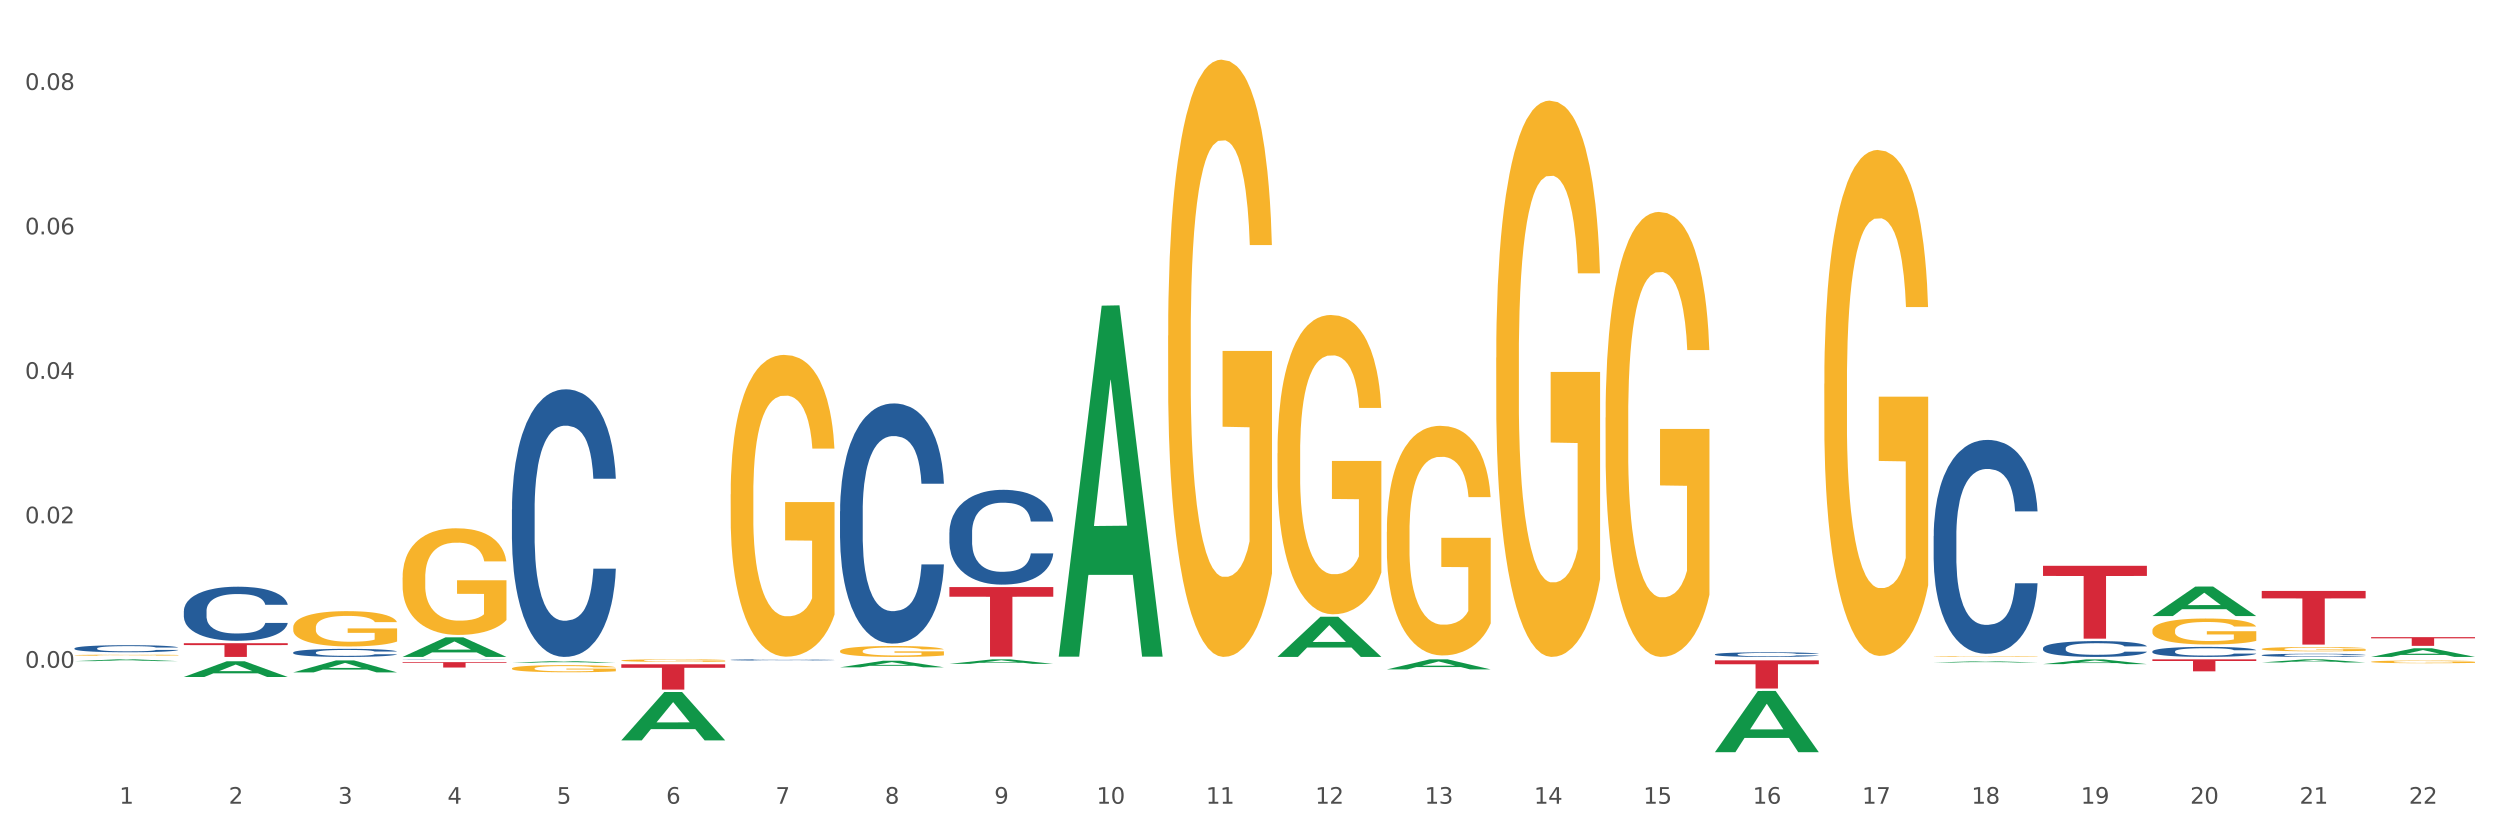 <?xml version="1.0" encoding="utf-8" standalone="no"?>
<!DOCTYPE svg PUBLIC "-//W3C//DTD SVG 1.1//EN"
  "http://www.w3.org/Graphics/SVG/1.1/DTD/svg11.dtd">
<svg xmlns:xlink="http://www.w3.org/1999/xlink" width="1080pt" height="360pt" viewBox="0 0 1080 360" xmlns="http://www.w3.org/2000/svg" version="1.1">
 <rect x="0" y="0" width="1080" height="360" fill="#333333" stroke="none"/>
 <defs>
  <style type="text/css">*{stroke-linejoin: round; stroke-linecap: butt}</style>
 </defs>
 <g id="figure_1">
  <g id="patch_1">
   <path d="M 0 360 
L 1080 360 
L 1080 0 
L 0 0 
z
" style="fill: #ffffff; stroke: #ffffff; stroke-linejoin: miter"/>
  </g>
  <g id="axes_1">
   <g id="matplotlib.axis_1">
    <g id="xtick_1">
     <g id="text_1">
      <!-- 1 -->
      <g style="fill: #4d4d4d" transform="translate(51.562 347.204) scale(0.096 -0.096)">
       <defs>
        <path id="DejaVuSans-31" d="M 794 531 
L 1825 531 
L 1825 4091 
L 703 3866 
L 703 4441 
L 1819 4666 
L 2450 4666 
L 2450 531 
L 3481 531 
L 3481 0 
L 794 0 
L 794 531 
z
" transform="scale(0.016)"/>
       </defs>
       <use xlink:href="#DejaVuSans-31"/>
      </g>
     </g>
    </g>
    <g id="xtick_2">
     <g id="text_2">
      <!-- 2 -->
      <g style="fill: #4d4d4d" transform="translate(98.807 347.204) scale(0.096 -0.096)">
       <defs>
        <path id="DejaVuSans-32" d="M 1228 531 
L 3431 531 
L 3431 0 
L 469 0 
L 469 531 
Q 828 903 1448 1529 
Q 2069 2156 2228 2338 
Q 2531 2678 2651 2914 
Q 2772 3150 2772 3378 
Q 2772 3750 2511 3984 
Q 2250 4219 1831 4219 
Q 1534 4219 1204 4116 
Q 875 4013 500 3803 
L 500 4441 
Q 881 4594 1212 4672 
Q 1544 4750 1819 4750 
Q 2544 4750 2975 4387 
Q 3406 4025 3406 3419 
Q 3406 3131 3298 2873 
Q 3191 2616 2906 2266 
Q 2828 2175 2409 1742 
Q 1991 1309 1228 531 
z
" transform="scale(0.016)"/>
       </defs>
       <use xlink:href="#DejaVuSans-32"/>
      </g>
     </g>
    </g>
    <g id="xtick_3">
     <g id="text_3">
      <!-- 3 -->
      <g style="fill: #4d4d4d" transform="translate(146.052 347.204) scale(0.096 -0.096)">
       <defs>
        <path id="DejaVuSans-33" d="M 2597 2516 
Q 3050 2419 3304 2112 
Q 3559 1806 3559 1356 
Q 3559 666 3084 287 
Q 2609 -91 1734 -91 
Q 1441 -91 1130 -33 
Q 819 25 488 141 
L 488 750 
Q 750 597 1062 519 
Q 1375 441 1716 441 
Q 2309 441 2620 675 
Q 2931 909 2931 1356 
Q 2931 1769 2642 2001 
Q 2353 2234 1838 2234 
L 1294 2234 
L 1294 2753 
L 1863 2753 
Q 2328 2753 2575 2939 
Q 2822 3125 2822 3475 
Q 2822 3834 2567 4026 
Q 2313 4219 1838 4219 
Q 1578 4219 1281 4162 
Q 984 4106 628 3988 
L 628 4550 
Q 988 4650 1302 4700 
Q 1616 4750 1894 4750 
Q 2613 4750 3031 4423 
Q 3450 4097 3450 3541 
Q 3450 3153 3228 2886 
Q 3006 2619 2597 2516 
z
" transform="scale(0.016)"/>
       </defs>
       <use xlink:href="#DejaVuSans-33"/>
      </g>
     </g>
    </g>
    <g id="xtick_4">
     <g id="text_4">
      <!-- 4 -->
      <g style="fill: #4d4d4d" transform="translate(193.297 347.204) scale(0.096 -0.096)">
       <defs>
        <path id="DejaVuSans-34" d="M 2419 4116 
L 825 1625 
L 2419 1625 
L 2419 4116 
z
M 2253 4666 
L 3047 4666 
L 3047 1625 
L 3713 1625 
L 3713 1100 
L 3047 1100 
L 3047 0 
L 2419 0 
L 2419 1100 
L 313 1100 
L 313 1709 
L 2253 4666 
z
" transform="scale(0.016)"/>
       </defs>
       <use xlink:href="#DejaVuSans-34"/>
      </g>
     </g>
    </g>
    <g id="xtick_5">
     <g id="text_5">
      <!-- 5 -->
      <g style="fill: #4d4d4d" transform="translate(240.542 347.204) scale(0.096 -0.096)">
       <defs>
        <path id="DejaVuSans-35" d="M 691 4666 
L 3169 4666 
L 3169 4134 
L 1269 4134 
L 1269 2991 
Q 1406 3038 1543 3061 
Q 1681 3084 1819 3084 
Q 2600 3084 3056 2656 
Q 3513 2228 3513 1497 
Q 3513 744 3044 326 
Q 2575 -91 1722 -91 
Q 1428 -91 1123 -41 
Q 819 9 494 109 
L 494 744 
Q 775 591 1075 516 
Q 1375 441 1709 441 
Q 2250 441 2565 725 
Q 2881 1009 2881 1497 
Q 2881 1984 2565 2268 
Q 2250 2553 1709 2553 
Q 1456 2553 1204 2497 
Q 953 2441 691 2322 
L 691 4666 
z
" transform="scale(0.016)"/>
       </defs>
       <use xlink:href="#DejaVuSans-35"/>
      </g>
     </g>
    </g>
    <g id="xtick_6">
     <g id="text_6">
      <!-- 6 -->
      <g style="fill: #4d4d4d" transform="translate(287.787 347.204) scale(0.096 -0.096)">
       <defs>
        <path id="DejaVuSans-36" d="M 2113 2584 
Q 1688 2584 1439 2293 
Q 1191 2003 1191 1497 
Q 1191 994 1439 701 
Q 1688 409 2113 409 
Q 2538 409 2786 701 
Q 3034 994 3034 1497 
Q 3034 2003 2786 2293 
Q 2538 2584 2113 2584 
z
M 3366 4563 
L 3366 3988 
Q 3128 4100 2886 4159 
Q 2644 4219 2406 4219 
Q 1781 4219 1451 3797 
Q 1122 3375 1075 2522 
Q 1259 2794 1537 2939 
Q 1816 3084 2150 3084 
Q 2853 3084 3261 2657 
Q 3669 2231 3669 1497 
Q 3669 778 3244 343 
Q 2819 -91 2113 -91 
Q 1303 -91 875 529 
Q 447 1150 447 2328 
Q 447 3434 972 4092 
Q 1497 4750 2381 4750 
Q 2619 4750 2861 4703 
Q 3103 4656 3366 4563 
z
" transform="scale(0.016)"/>
       </defs>
       <use xlink:href="#DejaVuSans-36"/>
      </g>
     </g>
    </g>
    <g id="xtick_7">
     <g id="text_7">
      <!-- 7 -->
      <g style="fill: #4d4d4d" transform="translate(335.032 347.204) scale(0.096 -0.096)">
       <defs>
        <path id="DejaVuSans-37" d="M 525 4666 
L 3525 4666 
L 3525 4397 
L 1831 0 
L 1172 0 
L 2766 4134 
L 525 4134 
L 525 4666 
z
" transform="scale(0.016)"/>
       </defs>
       <use xlink:href="#DejaVuSans-37"/>
      </g>
     </g>
    </g>
    <g id="xtick_8">
     <g id="text_8">
      <!-- 8 -->
      <g style="fill: #4d4d4d" transform="translate(382.276 347.204) scale(0.096 -0.096)">
       <defs>
        <path id="DejaVuSans-38" d="M 2034 2216 
Q 1584 2216 1326 1975 
Q 1069 1734 1069 1313 
Q 1069 891 1326 650 
Q 1584 409 2034 409 
Q 2484 409 2743 651 
Q 3003 894 3003 1313 
Q 3003 1734 2745 1975 
Q 2488 2216 2034 2216 
z
M 1403 2484 
Q 997 2584 770 2862 
Q 544 3141 544 3541 
Q 544 4100 942 4425 
Q 1341 4750 2034 4750 
Q 2731 4750 3128 4425 
Q 3525 4100 3525 3541 
Q 3525 3141 3298 2862 
Q 3072 2584 2669 2484 
Q 3125 2378 3379 2068 
Q 3634 1759 3634 1313 
Q 3634 634 3220 271 
Q 2806 -91 2034 -91 
Q 1263 -91 848 271 
Q 434 634 434 1313 
Q 434 1759 690 2068 
Q 947 2378 1403 2484 
z
M 1172 3481 
Q 1172 3119 1398 2916 
Q 1625 2713 2034 2713 
Q 2441 2713 2670 2916 
Q 2900 3119 2900 3481 
Q 2900 3844 2670 4047 
Q 2441 4250 2034 4250 
Q 1625 4250 1398 4047 
Q 1172 3844 1172 3481 
z
" transform="scale(0.016)"/>
       </defs>
       <use xlink:href="#DejaVuSans-38"/>
      </g>
     </g>
    </g>
    <g id="xtick_9">
     <g id="text_9">
      <!-- 9 -->
      <g style="fill: #4d4d4d" transform="translate(429.521 347.204) scale(0.096 -0.096)">
       <defs>
        <path id="DejaVuSans-39" d="M 703 97 
L 703 672 
Q 941 559 1184 500 
Q 1428 441 1663 441 
Q 2288 441 2617 861 
Q 2947 1281 2994 2138 
Q 2813 1869 2534 1725 
Q 2256 1581 1919 1581 
Q 1219 1581 811 2004 
Q 403 2428 403 3163 
Q 403 3881 828 4315 
Q 1253 4750 1959 4750 
Q 2769 4750 3195 4129 
Q 3622 3509 3622 2328 
Q 3622 1225 3098 567 
Q 2575 -91 1691 -91 
Q 1453 -91 1209 -44 
Q 966 3 703 97 
z
M 1959 2075 
Q 2384 2075 2632 2365 
Q 2881 2656 2881 3163 
Q 2881 3666 2632 3958 
Q 2384 4250 1959 4250 
Q 1534 4250 1286 3958 
Q 1038 3666 1038 3163 
Q 1038 2656 1286 2365 
Q 1534 2075 1959 2075 
z
" transform="scale(0.016)"/>
       </defs>
       <use xlink:href="#DejaVuSans-39"/>
      </g>
     </g>
    </g>
    <g id="xtick_10">
     <g id="text_10">
      <!-- 10 -->
      <g style="fill: #4d4d4d" transform="translate(473.712 347.204) scale(0.096 -0.096)">
       <defs>
        <path id="DejaVuSans-30" d="M 2034 4250 
Q 1547 4250 1301 3770 
Q 1056 3291 1056 2328 
Q 1056 1369 1301 889 
Q 1547 409 2034 409 
Q 2525 409 2770 889 
Q 3016 1369 3016 2328 
Q 3016 3291 2770 3770 
Q 2525 4250 2034 4250 
z
M 2034 4750 
Q 2819 4750 3233 4129 
Q 3647 3509 3647 2328 
Q 3647 1150 3233 529 
Q 2819 -91 2034 -91 
Q 1250 -91 836 529 
Q 422 1150 422 2328 
Q 422 3509 836 4129 
Q 1250 4750 2034 4750 
z
" transform="scale(0.016)"/>
       </defs>
       <use xlink:href="#DejaVuSans-31"/>
       <use xlink:href="#DejaVuSans-30" transform="translate(63.623 0)"/>
      </g>
     </g>
    </g>
    <g id="xtick_11">
     <g id="text_11">
      <!-- 11 -->
      <g style="fill: #4d4d4d" transform="translate(520.957 347.204) scale(0.096 -0.096)">
       <use xlink:href="#DejaVuSans-31"/>
       <use xlink:href="#DejaVuSans-31" transform="translate(63.623 0)"/>
      </g>
     </g>
    </g>
    <g id="xtick_12">
     <g id="text_12">
      <!-- 12 -->
      <g style="fill: #4d4d4d" transform="translate(568.202 347.204) scale(0.096 -0.096)">
       <use xlink:href="#DejaVuSans-31"/>
       <use xlink:href="#DejaVuSans-32" transform="translate(63.623 0)"/>
      </g>
     </g>
    </g>
    <g id="xtick_13">
     <g id="text_13">
      <!-- 13 -->
      <g style="fill: #4d4d4d" transform="translate(615.447 347.204) scale(0.096 -0.096)">
       <use xlink:href="#DejaVuSans-31"/>
       <use xlink:href="#DejaVuSans-33" transform="translate(63.623 0)"/>
      </g>
     </g>
    </g>
    <g id="xtick_14">
     <g id="text_14">
      <!-- 14 -->
      <g style="fill: #4d4d4d" transform="translate(662.692 347.204) scale(0.096 -0.096)">
       <use xlink:href="#DejaVuSans-31"/>
       <use xlink:href="#DejaVuSans-34" transform="translate(63.623 0)"/>
      </g>
     </g>
    </g>
    <g id="xtick_15">
     <g id="text_15">
      <!-- 15 -->
      <g style="fill: #4d4d4d" transform="translate(709.937 347.204) scale(0.096 -0.096)">
       <use xlink:href="#DejaVuSans-31"/>
       <use xlink:href="#DejaVuSans-35" transform="translate(63.623 0)"/>
      </g>
     </g>
    </g>
    <g id="xtick_16">
     <g id="text_16">
      <!-- 16 -->
      <g style="fill: #4d4d4d" transform="translate(757.181 347.204) scale(0.096 -0.096)">
       <use xlink:href="#DejaVuSans-31"/>
       <use xlink:href="#DejaVuSans-36" transform="translate(63.623 0)"/>
      </g>
     </g>
    </g>
    <g id="xtick_17">
     <g id="text_17">
      <!-- 17 -->
      <g style="fill: #4d4d4d" transform="translate(804.426 347.204) scale(0.096 -0.096)">
       <use xlink:href="#DejaVuSans-31"/>
       <use xlink:href="#DejaVuSans-37" transform="translate(63.623 0)"/>
      </g>
     </g>
    </g>
    <g id="xtick_18">
     <g id="text_18">
      <!-- 18 -->
      <g style="fill: #4d4d4d" transform="translate(851.671 347.204) scale(0.096 -0.096)">
       <use xlink:href="#DejaVuSans-31"/>
       <use xlink:href="#DejaVuSans-38" transform="translate(63.623 0)"/>
      </g>
     </g>
    </g>
    <g id="xtick_19">
     <g id="text_19">
      <!-- 19 -->
      <g style="fill: #4d4d4d" transform="translate(898.916 347.204) scale(0.096 -0.096)">
       <use xlink:href="#DejaVuSans-31"/>
       <use xlink:href="#DejaVuSans-39" transform="translate(63.623 0)"/>
      </g>
     </g>
    </g>
    <g id="xtick_20">
     <g id="text_20">
      <!-- 20 -->
      <g style="fill: #4d4d4d" transform="translate(946.161 347.204) scale(0.096 -0.096)">
       <use xlink:href="#DejaVuSans-32"/>
       <use xlink:href="#DejaVuSans-30" transform="translate(63.623 0)"/>
      </g>
     </g>
    </g>
    <g id="xtick_21">
     <g id="text_21">
      <!-- 21 -->
      <g style="fill: #4d4d4d" transform="translate(993.406 347.204) scale(0.096 -0.096)">
       <use xlink:href="#DejaVuSans-32"/>
       <use xlink:href="#DejaVuSans-31" transform="translate(63.623 0)"/>
      </g>
     </g>
    </g>
    <g id="xtick_22">
     <g id="text_22">
      <!-- 22 -->
      <g style="fill: #4d4d4d" transform="translate(1040.651 347.204) scale(0.096 -0.096)">
       <use xlink:href="#DejaVuSans-32"/>
       <use xlink:href="#DejaVuSans-32" transform="translate(63.623 0)"/>
      </g>
     </g>
    </g>
    <g id="xtick_23"/>
    <g id="xtick_24"/>
    <g id="xtick_25"/>
    <g id="xtick_26"/>
    <g id="xtick_27"/>
    <g id="xtick_28"/>
    <g id="xtick_29"/>
    <g id="xtick_30"/>
    <g id="xtick_31"/>
    <g id="xtick_32"/>
    <g id="xtick_33"/>
    <g id="xtick_34"/>
    <g id="xtick_35"/>
    <g id="xtick_36"/>
    <g id="xtick_37"/>
    <g id="xtick_38"/>
    <g id="xtick_39"/>
    <g id="xtick_40"/>
    <g id="xtick_41"/>
    <g id="xtick_42"/>
    <g id="xtick_43"/>
   </g>
   <g id="matplotlib.axis_2">
    <g id="ytick_1">
     <g id="text_23">
      <!-- 0.00 -->
      <g style="fill: #4d4d4d" transform="translate(10.8 288.477) scale(0.096 -0.096)">
       <defs>
        <path id="DejaVuSans-2e" d="M 684 794 
L 1344 794 
L 1344 0 
L 684 0 
L 684 794 
z
" transform="scale(0.016)"/>
       </defs>
       <use xlink:href="#DejaVuSans-30"/>
       <use xlink:href="#DejaVuSans-2e" transform="translate(63.623 0)"/>
       <use xlink:href="#DejaVuSans-30" transform="translate(95.41 0)"/>
       <use xlink:href="#DejaVuSans-30" transform="translate(159.033 0)"/>
      </g>
     </g>
    </g>
    <g id="ytick_2">
     <g id="text_24">
      <!-- 0.02 -->
      <g style="fill: #4d4d4d" transform="translate(10.8 226.067) scale(0.096 -0.096)">
       <use xlink:href="#DejaVuSans-30"/>
       <use xlink:href="#DejaVuSans-2e" transform="translate(63.623 0)"/>
       <use xlink:href="#DejaVuSans-30" transform="translate(95.41 0)"/>
       <use xlink:href="#DejaVuSans-32" transform="translate(159.033 0)"/>
      </g>
     </g>
    </g>
    <g id="ytick_3">
     <g id="text_25">
      <!-- 0.04 -->
      <g style="fill: #4d4d4d" transform="translate(10.8 163.657) scale(0.096 -0.096)">
       <use xlink:href="#DejaVuSans-30"/>
       <use xlink:href="#DejaVuSans-2e" transform="translate(63.623 0)"/>
       <use xlink:href="#DejaVuSans-30" transform="translate(95.41 0)"/>
       <use xlink:href="#DejaVuSans-34" transform="translate(159.033 0)"/>
      </g>
     </g>
    </g>
    <g id="ytick_4">
     <g id="text_26">
      <!-- 0.06 -->
      <g style="fill: #4d4d4d" transform="translate(10.8 101.248) scale(0.096 -0.096)">
       <use xlink:href="#DejaVuSans-30"/>
       <use xlink:href="#DejaVuSans-2e" transform="translate(63.623 0)"/>
       <use xlink:href="#DejaVuSans-30" transform="translate(95.41 0)"/>
       <use xlink:href="#DejaVuSans-36" transform="translate(159.033 0)"/>
      </g>
     </g>
    </g>
    <g id="ytick_5">
     <g id="text_27">
      <!-- 0.08 -->
      <g style="fill: #4d4d4d" transform="translate(10.8 38.838) scale(0.096 -0.096)">
       <use xlink:href="#DejaVuSans-30"/>
       <use xlink:href="#DejaVuSans-2e" transform="translate(63.623 0)"/>
       <use xlink:href="#DejaVuSans-30" transform="translate(95.41 0)"/>
       <use xlink:href="#DejaVuSans-38" transform="translate(159.033 0)"/>
      </g>
     </g>
    </g>
    <g id="ytick_6"/>
    <g id="ytick_7"/>
    <g id="ytick_8"/>
    <g id="ytick_9"/>
    <g id="ytick_10"/>
   </g>
   <g id="PolyCollection_1">
    <path d="M 32.175 285.613 
L 32.221 285.612 
L 50.73 284.83 
L 58.411 284.829 
L 77.058 285.614 
L 68.174 285.614 
L 64.148 285.431 
L 45.038 285.431 
L 44.899 285.434 
L 41.013 285.614 
L 32.175 285.614 
L 32.175 285.613 
L 47.444 285.322 
L 61.742 285.322 
L 54.663 284.997 
L 54.57 284.995 
L 54.478 284.997 
L 47.398 285.322 
L 47.444 285.322 
L 32.175 285.613 
z
" clip-path="url(#p0e7887d238)" style="fill: #109648"/>
    <path d="M 599.113 229.793 
L 599.166 229.703 
L 599.166 226.441 
L 599.272 223.632 
L 599.802 216.836 
L 600.597 211.219 
L 601.18 208.228 
L 601.763 205.782 
L 602.452 203.336 
L 603.3 200.799 
L 604.836 197.084 
L 605.79 195.181 
L 606.956 193.188 
L 609.076 190.288 
L 610.612 188.657 
L 612.202 187.298 
L 614.799 185.667 
L 616.494 184.942 
L 618.296 184.399 
L 620.469 184.036 
L 622.111 183.946 
L 625.715 184.217 
L 628.788 185.033 
L 630.272 185.667 
L 632.179 186.754 
L 633.186 187.479 
L 634.829 188.929 
L 636.525 190.832 
L 637.69 192.463 
L 639.439 195.543 
L 640.764 198.624 
L 641.983 202.43 
L 642.618 205.057 
L 643.095 207.504 
L 643.519 210.312 
L 643.943 214.752 
L 634.405 214.752 
L 634.034 211.581 
L 633.451 208.591 
L 632.603 205.691 
L 631.861 203.879 
L 630.59 201.614 
L 629.424 200.164 
L 628.205 199.077 
L 626.721 198.171 
L 625.556 197.718 
L 623.913 197.356 
L 620.68 197.446 
L 618.508 198.171 
L 617.024 199.077 
L 616.07 199.893 
L 615.222 200.799 
L 614.269 202.067 
L 613.156 203.97 
L 612.361 205.691 
L 611.566 207.866 
L 610.93 210.041 
L 610.347 212.578 
L 609.87 215.296 
L 609.5 218.105 
L 609.182 221.548 
L 608.917 227.256 
L 608.917 239.669 
L 609.023 242.478 
L 609.288 246.193 
L 609.606 249.002 
L 610.135 252.355 
L 610.612 254.62 
L 611.513 257.882 
L 612.52 260.6 
L 613.315 262.321 
L 614.11 263.771 
L 615.487 265.765 
L 617.024 267.396 
L 618.349 268.392 
L 620.151 269.298 
L 621.369 269.661 
L 622.429 269.842 
L 625.026 269.842 
L 626.88 269.57 
L 628.947 268.936 
L 630.537 268.12 
L 631.861 267.124 
L 633.345 265.493 
L 634.299 263.952 
L 634.299 245.015 
L 622.641 244.925 
L 622.641 232.33 
L 643.996 232.33 
L 643.996 269.298 
L 643.095 271.201 
L 642.088 272.923 
L 641.029 274.463 
L 639.439 276.366 
L 637.531 278.178 
L 635.836 279.446 
L 634.034 280.534 
L 631.914 281.53 
L 629.159 282.436 
L 627.463 282.799 
L 625.344 283.071 
L 622.853 283.161 
L 620.68 282.98 
L 618.561 282.527 
L 616.335 281.712 
L 614.163 280.534 
L 612.52 279.356 
L 610.877 277.906 
L 609.129 276.003 
L 607.751 274.191 
L 606.691 272.56 
L 605.525 270.476 
L 604.254 267.758 
L 603.3 265.312 
L 602.452 262.774 
L 601.551 259.513 
L 600.915 256.704 
L 600.279 253.17 
L 599.908 250.542 
L 599.484 246.465 
L 599.166 240.757 
L 599.113 229.793 
z
" clip-path="url(#p0e7887d238)" style="fill: #f7b32b"/>
    <path d="M 646.358 154.52 
L 646.411 154.3 
L 646.411 146.399 
L 646.517 139.595 
L 647.047 123.134 
L 647.842 109.527 
L 648.425 102.284 
L 649.008 96.358 
L 649.697 90.432 
L 650.545 84.287 
L 652.081 75.288 
L 653.035 70.679 
L 654.201 65.85 
L 656.321 58.827 
L 657.857 54.876 
L 659.447 51.584 
L 662.043 47.634 
L 663.739 45.878 
L 665.541 44.561 
L 667.713 43.683 
L 669.356 43.463 
L 672.959 44.122 
L 676.033 46.097 
L 677.517 47.634 
L 679.424 50.267 
L 680.431 52.023 
L 682.074 55.535 
L 683.769 60.144 
L 684.935 64.094 
L 686.684 71.557 
L 688.009 79.019 
L 689.227 88.237 
L 689.863 94.602 
L 690.34 100.528 
L 690.764 107.332 
L 691.188 118.086 
L 681.65 118.086 
L 681.279 110.405 
L 680.696 103.162 
L 679.848 96.138 
L 679.106 91.749 
L 677.835 86.262 
L 676.669 82.75 
L 675.45 80.116 
L 673.966 77.922 
L 672.8 76.824 
L 671.158 75.946 
L 667.925 76.166 
L 665.753 77.922 
L 664.269 80.116 
L 663.315 82.092 
L 662.467 84.287 
L 661.514 87.359 
L 660.401 91.968 
L 659.606 96.138 
L 658.811 101.406 
L 658.175 106.673 
L 657.592 112.819 
L 657.115 119.403 
L 656.744 126.207 
L 656.426 134.547 
L 656.162 148.374 
L 656.162 178.443 
L 656.268 185.247 
L 656.532 194.246 
L 656.85 201.049 
L 657.38 209.17 
L 657.857 214.657 
L 658.758 222.558 
L 659.765 229.143 
L 660.56 233.313 
L 661.355 236.825 
L 662.732 241.653 
L 664.269 245.604 
L 665.594 248.018 
L 667.395 250.213 
L 668.614 251.091 
L 669.674 251.53 
L 672.271 251.53 
L 674.125 250.871 
L 676.192 249.335 
L 677.782 247.36 
L 679.106 244.945 
L 680.59 240.995 
L 681.544 237.263 
L 681.544 191.392 
L 669.886 191.173 
L 669.886 160.665 
L 691.241 160.665 
L 691.241 250.213 
L 690.34 254.822 
L 689.333 258.992 
L 688.274 262.723 
L 686.684 267.332 
L 684.776 271.722 
L 683.081 274.794 
L 681.279 277.428 
L 679.159 279.842 
L 676.404 282.037 
L 674.708 282.915 
L 672.588 283.574 
L 670.098 283.793 
L 667.925 283.354 
L 665.806 282.257 
L 663.58 280.281 
L 661.408 277.428 
L 659.765 274.575 
L 658.122 271.063 
L 656.374 266.454 
L 654.996 262.065 
L 653.936 258.114 
L 652.77 253.066 
L 651.498 246.482 
L 650.545 240.556 
L 649.697 234.41 
L 648.796 226.509 
L 648.16 219.705 
L 647.524 211.145 
L 647.153 204.781 
L 646.729 194.904 
L 646.411 181.077 
L 646.358 154.52 
z
" clip-path="url(#p0e7887d238)" style="fill: #f7b32b"/>
    <path d="M 693.603 180.381 
L 693.656 180.205 
L 693.656 173.884 
L 693.762 168.442 
L 694.292 155.274 
L 695.087 144.388 
L 695.67 138.594 
L 696.253 133.854 
L 696.942 129.113 
L 697.789 124.197 
L 699.326 116.999 
L 700.28 113.312 
L 701.446 109.449 
L 703.565 103.831 
L 705.102 100.67 
L 706.692 98.037 
L 709.288 94.876 
L 710.984 93.472 
L 712.786 92.418 
L 714.958 91.716 
L 716.601 91.541 
L 720.204 92.067 
L 723.278 93.647 
L 724.761 94.876 
L 726.669 96.983 
L 727.676 98.388 
L 729.319 101.197 
L 731.014 104.884 
L 732.18 108.044 
L 733.929 114.014 
L 735.253 119.983 
L 736.472 127.357 
L 737.108 132.449 
L 737.585 137.19 
L 738.009 142.632 
L 738.433 151.235 
L 728.895 151.235 
L 728.524 145.09 
L 727.941 139.296 
L 727.093 133.678 
L 726.351 130.167 
L 725.079 125.777 
L 723.914 122.968 
L 722.695 120.861 
L 721.211 119.106 
L 720.045 118.228 
L 718.403 117.525 
L 715.17 117.701 
L 712.998 119.106 
L 711.514 120.861 
L 710.56 122.441 
L 709.712 124.197 
L 708.758 126.655 
L 707.646 130.342 
L 706.851 133.678 
L 706.056 137.892 
L 705.42 142.106 
L 704.837 147.022 
L 704.36 152.289 
L 703.989 157.732 
L 703.671 164.403 
L 703.406 175.465 
L 703.406 199.518 
L 703.512 204.961 
L 703.777 212.159 
L 704.095 217.602 
L 704.625 224.098 
L 705.102 228.488 
L 706.003 234.808 
L 707.01 240.075 
L 707.805 243.411 
L 708.599 246.22 
L 709.977 250.083 
L 711.514 253.243 
L 712.839 255.175 
L 714.64 256.93 
L 715.859 257.633 
L 716.919 257.984 
L 719.515 257.984 
L 721.37 257.457 
L 723.437 256.228 
L 725.026 254.648 
L 726.351 252.717 
L 727.835 249.556 
L 728.789 246.572 
L 728.789 209.877 
L 717.131 209.701 
L 717.131 185.297 
L 738.486 185.297 
L 738.486 256.93 
L 737.585 260.617 
L 736.578 263.953 
L 735.518 266.938 
L 733.929 270.625 
L 732.021 274.137 
L 730.325 276.595 
L 728.524 278.701 
L 726.404 280.633 
L 723.649 282.388 
L 721.953 283.091 
L 719.833 283.617 
L 717.343 283.793 
L 715.17 283.442 
L 713.051 282.564 
L 710.825 280.984 
L 708.652 278.701 
L 707.01 276.419 
L 705.367 273.61 
L 703.618 269.923 
L 702.241 266.411 
L 701.181 263.251 
L 700.015 259.213 
L 698.743 253.946 
L 697.789 249.205 
L 696.942 244.289 
L 696.041 237.968 
L 695.405 232.526 
L 694.769 225.678 
L 694.398 220.587 
L 693.974 212.686 
L 693.656 201.625 
L 693.603 180.381 
z
" clip-path="url(#p0e7887d238)" style="fill: #f7b32b"/>
    <path d="M 788.093 165.785 
L 788.146 165.585 
L 788.146 158.398 
L 788.252 152.209 
L 788.782 137.237 
L 789.577 124.859 
L 790.16 118.271 
L 790.743 112.881 
L 791.431 107.491 
L 792.279 101.901 
L 793.816 93.716 
L 794.77 89.524 
L 795.936 85.132 
L 798.055 78.743 
L 799.592 75.15 
L 801.182 72.155 
L 803.778 68.562 
L 805.474 66.965 
L 807.275 65.767 
L 809.448 64.969 
L 811.091 64.769 
L 814.694 65.368 
L 817.767 67.165 
L 819.251 68.562 
L 821.159 70.958 
L 822.166 72.555 
L 823.808 75.749 
L 825.504 79.941 
L 826.67 83.535 
L 828.418 90.322 
L 829.743 97.11 
L 830.962 105.495 
L 831.598 111.284 
L 832.075 116.674 
L 832.499 122.863 
L 832.923 132.645 
L 823.384 132.645 
L 823.013 125.658 
L 822.431 119.07 
L 821.583 112.681 
L 820.841 108.689 
L 819.569 103.698 
L 818.403 100.504 
L 817.185 98.108 
L 815.701 96.112 
L 814.535 95.114 
L 812.892 94.315 
L 809.66 94.515 
L 807.487 96.112 
L 806.004 98.108 
L 805.05 99.905 
L 804.202 101.901 
L 803.248 104.696 
L 802.135 108.888 
L 801.341 112.681 
L 800.546 117.473 
L 799.91 122.264 
L 799.327 127.854 
L 798.85 133.843 
L 798.479 140.032 
L 798.161 147.618 
L 797.896 160.195 
L 797.896 187.545 
L 798.002 193.734 
L 798.267 201.919 
L 798.585 208.107 
L 799.115 215.494 
L 799.592 220.485 
L 800.493 227.672 
L 801.499 233.661 
L 802.294 237.454 
L 803.089 240.648 
L 804.467 245.04 
L 806.004 248.633 
L 807.328 250.829 
L 809.13 252.826 
L 810.349 253.624 
L 811.409 254.023 
L 814.005 254.023 
L 815.86 253.425 
L 817.926 252.027 
L 819.516 250.23 
L 820.841 248.034 
L 822.325 244.441 
L 823.278 241.047 
L 823.278 199.323 
L 811.621 199.124 
L 811.621 171.374 
L 832.976 171.374 
L 832.976 252.826 
L 832.075 257.018 
L 831.068 260.811 
L 830.008 264.205 
L 828.418 268.397 
L 826.511 272.39 
L 824.815 275.185 
L 823.013 277.58 
L 820.894 279.776 
L 818.138 281.773 
L 816.443 282.571 
L 814.323 283.17 
L 811.833 283.37 
L 809.66 282.971 
L 807.54 281.972 
L 805.315 280.176 
L 803.142 277.58 
L 801.499 274.985 
L 799.857 271.791 
L 798.108 267.599 
L 796.73 263.606 
L 795.671 260.013 
L 794.505 255.421 
L 793.233 249.432 
L 792.279 244.042 
L 791.431 238.452 
L 790.531 231.265 
L 789.895 225.076 
L 789.259 217.291 
L 788.888 211.501 
L 788.464 202.517 
L 788.146 189.94 
L 788.093 165.785 
z
" clip-path="url(#p0e7887d238)" style="fill: #f7b32b"/>
    <path d="M 835.338 283.625 
L 835.391 283.625 
L 835.391 283.615 
L 835.497 283.606 
L 836.027 283.584 
L 836.822 283.567 
L 837.404 283.557 
L 837.987 283.55 
L 838.676 283.542 
L 839.524 283.534 
L 841.061 283.522 
L 842.015 283.516 
L 843.18 283.51 
L 845.3 283.501 
L 846.837 283.496 
L 848.426 283.492 
L 851.023 283.486 
L 852.719 283.484 
L 854.52 283.482 
L 856.693 283.481 
L 858.336 283.481 
L 861.939 283.482 
L 865.012 283.484 
L 866.496 283.486 
L 868.404 283.49 
L 869.411 283.492 
L 871.053 283.497 
L 872.749 283.503 
L 873.915 283.508 
L 875.663 283.517 
L 876.988 283.527 
L 878.207 283.539 
L 878.843 283.547 
L 879.32 283.555 
L 879.744 283.564 
L 880.168 283.578 
L 870.629 283.578 
L 870.258 283.568 
L 869.675 283.559 
L 868.828 283.549 
L 868.086 283.544 
L 866.814 283.537 
L 865.648 283.532 
L 864.429 283.529 
L 862.946 283.526 
L 861.78 283.524 
L 860.137 283.523 
L 856.905 283.523 
L 854.732 283.526 
L 853.249 283.529 
L 852.295 283.531 
L 851.447 283.534 
L 850.493 283.538 
L 849.38 283.544 
L 848.585 283.549 
L 847.791 283.556 
L 847.155 283.563 
L 846.572 283.571 
L 846.095 283.58 
L 845.724 283.588 
L 845.406 283.599 
L 845.141 283.617 
L 845.141 283.656 
L 845.247 283.665 
L 845.512 283.677 
L 845.83 283.686 
L 846.36 283.696 
L 846.837 283.703 
L 847.738 283.714 
L 848.744 283.722 
L 849.539 283.727 
L 850.334 283.732 
L 851.712 283.738 
L 853.249 283.743 
L 854.573 283.747 
L 856.375 283.749 
L 857.594 283.751 
L 858.654 283.751 
L 861.25 283.751 
L 863.105 283.75 
L 865.171 283.748 
L 866.761 283.746 
L 868.086 283.743 
L 869.569 283.737 
L 870.523 283.733 
L 870.523 283.673 
L 858.865 283.673 
L 858.865 283.633 
L 880.221 283.633 
L 880.221 283.749 
L 879.32 283.755 
L 878.313 283.761 
L 877.253 283.766 
L 875.663 283.772 
L 873.756 283.777 
L 872.06 283.781 
L 870.258 283.785 
L 868.139 283.788 
L 865.383 283.791 
L 863.688 283.792 
L 861.568 283.793 
L 859.077 283.793 
L 856.905 283.792 
L 854.785 283.791 
L 852.56 283.788 
L 850.387 283.785 
L 848.744 283.781 
L 847.102 283.777 
L 845.353 283.771 
L 843.975 283.765 
L 842.915 283.76 
L 841.75 283.753 
L 840.478 283.745 
L 839.524 283.737 
L 838.676 283.729 
L 837.775 283.719 
L 837.14 283.71 
L 836.504 283.699 
L 836.133 283.69 
L 835.709 283.678 
L 835.391 283.66 
L 835.338 283.625 
z
" clip-path="url(#p0e7887d238)" style="fill: #f7b32b"/>
    <path d="M 929.828 272.378 
L 929.881 272.367 
L 929.881 271.998 
L 929.987 271.68 
L 930.516 270.912 
L 931.311 270.276 
L 931.894 269.938 
L 932.477 269.661 
L 933.166 269.384 
L 934.014 269.097 
L 935.551 268.677 
L 936.504 268.462 
L 937.67 268.236 
L 939.79 267.908 
L 941.326 267.724 
L 942.916 267.57 
L 945.513 267.385 
L 947.208 267.303 
L 949.01 267.242 
L 951.183 267.201 
L 952.825 267.191 
L 956.429 267.221 
L 959.502 267.314 
L 960.986 267.385 
L 962.893 267.508 
L 963.9 267.59 
L 965.543 267.754 
L 967.239 267.97 
L 968.404 268.154 
L 970.153 268.503 
L 971.478 268.851 
L 972.697 269.282 
L 973.333 269.579 
L 973.809 269.856 
L 974.233 270.174 
L 974.657 270.676 
L 965.119 270.676 
L 964.748 270.317 
L 964.165 269.979 
L 963.317 269.651 
L 962.576 269.446 
L 961.304 269.19 
L 960.138 269.026 
L 958.919 268.903 
L 957.435 268.8 
L 956.27 268.749 
L 954.627 268.708 
L 951.395 268.718 
L 949.222 268.8 
L 947.738 268.903 
L 946.784 268.995 
L 945.937 269.097 
L 944.983 269.241 
L 943.87 269.456 
L 943.075 269.651 
L 942.28 269.897 
L 941.644 270.143 
L 941.062 270.43 
L 940.585 270.737 
L 940.214 271.055 
L 939.896 271.445 
L 939.631 272.09 
L 939.631 273.495 
L 939.737 273.813 
L 940.002 274.233 
L 940.32 274.551 
L 940.85 274.93 
L 941.326 275.186 
L 942.227 275.555 
L 943.234 275.863 
L 944.029 276.058 
L 944.824 276.222 
L 946.202 276.447 
L 947.738 276.632 
L 949.063 276.744 
L 950.865 276.847 
L 952.083 276.888 
L 953.143 276.908 
L 955.74 276.908 
L 957.594 276.878 
L 959.661 276.806 
L 961.251 276.714 
L 962.576 276.601 
L 964.059 276.416 
L 965.013 276.242 
L 965.013 274.1 
L 953.355 274.089 
L 953.355 272.665 
L 974.71 272.665 
L 974.71 276.847 
L 973.809 277.062 
L 972.803 277.257 
L 971.743 277.431 
L 970.153 277.646 
L 968.245 277.851 
L 966.55 277.995 
L 964.748 278.118 
L 962.629 278.231 
L 959.873 278.333 
L 958.177 278.374 
L 956.058 278.405 
L 953.567 278.415 
L 951.395 278.395 
L 949.275 278.343 
L 947.049 278.251 
L 944.877 278.118 
L 943.234 277.985 
L 941.591 277.821 
L 939.843 277.605 
L 938.465 277.4 
L 937.405 277.216 
L 936.239 276.98 
L 934.968 276.673 
L 934.014 276.396 
L 933.166 276.109 
L 932.265 275.74 
L 931.629 275.422 
L 930.993 275.022 
L 930.622 274.725 
L 930.199 274.264 
L 929.881 273.618 
L 929.828 272.378 
z
" clip-path="url(#p0e7887d238)" style="fill: #f7b32b"/>
    <path d="M 977.072 280.369 
L 977.125 280.368 
L 977.125 280.306 
L 977.231 280.253 
L 977.761 280.124 
L 978.556 280.018 
L 979.139 279.961 
L 979.722 279.915 
L 980.411 279.868 
L 981.259 279.82 
L 982.795 279.75 
L 983.749 279.714 
L 984.915 279.676 
L 987.035 279.621 
L 988.571 279.59 
L 990.161 279.565 
L 992.758 279.534 
L 994.453 279.52 
L 996.255 279.51 
L 998.428 279.503 
L 1000.07 279.501 
L 1003.674 279.506 
L 1006.747 279.522 
L 1008.231 279.534 
L 1010.138 279.554 
L 1011.145 279.568 
L 1012.788 279.596 
L 1014.484 279.632 
L 1015.649 279.662 
L 1017.398 279.721 
L 1018.723 279.779 
L 1019.942 279.851 
L 1020.577 279.901 
L 1021.054 279.947 
L 1021.478 280.001 
L 1021.902 280.085 
L 1012.364 280.085 
L 1011.993 280.025 
L 1011.41 279.968 
L 1010.562 279.913 
L 1009.82 279.879 
L 1008.549 279.836 
L 1007.383 279.808 
L 1006.164 279.788 
L 1004.68 279.771 
L 1003.515 279.762 
L 1001.872 279.755 
L 998.639 279.757 
L 996.467 279.771 
L 994.983 279.788 
L 994.029 279.803 
L 993.181 279.82 
L 992.228 279.844 
L 991.115 279.88 
L 990.32 279.913 
L 989.525 279.954 
L 988.889 279.995 
L 988.306 280.043 
L 987.829 280.095 
L 987.459 280.148 
L 987.141 280.213 
L 986.876 280.321 
L 986.876 280.557 
L 986.982 280.61 
L 987.247 280.68 
L 987.565 280.733 
L 988.094 280.797 
L 988.571 280.84 
L 989.472 280.901 
L 990.479 280.953 
L 991.274 280.986 
L 992.069 281.013 
L 993.446 281.051 
L 994.983 281.082 
L 996.308 281.101 
L 998.11 281.118 
L 999.328 281.125 
L 1000.388 281.128 
L 1002.985 281.128 
L 1004.839 281.123 
L 1006.906 281.111 
L 1008.496 281.095 
L 1009.82 281.077 
L 1011.304 281.046 
L 1012.258 281.016 
L 1012.258 280.658 
L 1000.6 280.656 
L 1000.6 280.418 
L 1021.955 280.418 
L 1021.955 281.118 
L 1021.054 281.154 
L 1020.047 281.186 
L 1018.988 281.216 
L 1017.398 281.252 
L 1015.49 281.286 
L 1013.795 281.31 
L 1011.993 281.33 
L 1009.873 281.349 
L 1007.118 281.367 
L 1005.422 281.373 
L 1003.303 281.379 
L 1000.812 281.38 
L 998.639 281.377 
L 996.52 281.368 
L 994.294 281.353 
L 992.122 281.33 
L 990.479 281.308 
L 988.836 281.281 
L 987.088 281.245 
L 985.71 281.21 
L 984.65 281.179 
L 983.484 281.14 
L 982.213 281.089 
L 981.259 281.042 
L 980.411 280.994 
L 979.51 280.932 
L 978.874 280.879 
L 978.238 280.812 
L 977.867 280.762 
L 977.443 280.685 
L 977.125 280.577 
L 977.072 280.369 
z
" clip-path="url(#p0e7887d238)" style="fill: #f7b32b"/>
    <path d="M 551.869 195.822 
L 551.922 195.704 
L 551.922 191.452 
L 552.028 187.791 
L 552.557 178.934 
L 553.352 171.612 
L 553.935 167.715 
L 554.518 164.526 
L 555.207 161.337 
L 556.055 158.031 
L 557.592 153.189 
L 558.545 150.708 
L 559.711 148.11 
L 561.831 144.331 
L 563.367 142.205 
L 564.957 140.434 
L 567.554 138.308 
L 569.249 137.363 
L 571.051 136.655 
L 573.224 136.182 
L 574.866 136.064 
L 578.47 136.419 
L 581.543 137.481 
L 583.027 138.308 
L 584.934 139.725 
L 585.941 140.67 
L 587.584 142.56 
L 589.28 145.04 
L 590.445 147.166 
L 592.194 151.181 
L 593.519 155.196 
L 594.738 160.156 
L 595.374 163.581 
L 595.85 166.77 
L 596.274 170.431 
L 596.698 176.218 
L 587.16 176.218 
L 586.789 172.084 
L 586.206 168.187 
L 585.358 164.408 
L 584.617 162.046 
L 583.345 159.093 
L 582.179 157.204 
L 580.96 155.787 
L 579.476 154.606 
L 578.311 154.015 
L 576.668 153.543 
L 573.436 153.661 
L 571.263 154.606 
L 569.779 155.787 
L 568.825 156.85 
L 567.978 158.031 
L 567.024 159.684 
L 565.911 162.164 
L 565.116 164.408 
L 564.321 167.242 
L 563.685 170.077 
L 563.103 173.383 
L 562.626 176.926 
L 562.255 180.587 
L 561.937 185.075 
L 561.672 192.515 
L 561.672 208.695 
L 561.778 212.356 
L 562.043 217.198 
L 562.361 220.859 
L 562.891 225.228 
L 563.367 228.181 
L 564.268 232.432 
L 565.275 235.975 
L 566.07 238.219 
L 566.865 240.109 
L 568.243 242.707 
L 569.779 244.833 
L 571.104 246.132 
L 572.906 247.313 
L 574.124 247.785 
L 575.184 248.021 
L 577.781 248.021 
L 579.635 247.667 
L 581.702 246.84 
L 583.292 245.778 
L 584.617 244.478 
L 586.1 242.353 
L 587.054 240.345 
L 587.054 215.662 
L 575.396 215.544 
L 575.396 199.129 
L 596.751 199.129 
L 596.751 247.313 
L 595.85 249.793 
L 594.844 252.037 
L 593.784 254.044 
L 592.194 256.524 
L 590.286 258.886 
L 588.591 260.54 
L 586.789 261.957 
L 584.67 263.256 
L 581.914 264.437 
L 580.218 264.909 
L 578.099 265.264 
L 575.608 265.382 
L 573.436 265.146 
L 571.316 264.555 
L 569.09 263.492 
L 566.918 261.957 
L 565.275 260.422 
L 563.632 258.532 
L 561.884 256.052 
L 560.506 253.69 
L 559.446 251.564 
L 558.28 248.848 
L 557.009 245.305 
L 556.055 242.116 
L 555.207 238.81 
L 554.306 234.558 
L 553.67 230.897 
L 553.034 226.291 
L 552.663 222.866 
L 552.24 217.552 
L 551.922 210.112 
L 551.869 195.822 
z
" clip-path="url(#p0e7887d238)" style="fill: #f7b32b"/>
    <path d="M 1024.317 285.888 
L 1024.37 285.887 
L 1024.37 285.848 
L 1024.476 285.815 
L 1025.006 285.735 
L 1025.801 285.668 
L 1026.384 285.633 
L 1026.967 285.604 
L 1027.656 285.575 
L 1028.504 285.545 
L 1030.04 285.501 
L 1030.994 285.479 
L 1032.16 285.455 
L 1034.28 285.421 
L 1035.816 285.402 
L 1037.406 285.386 
L 1040.002 285.367 
L 1041.698 285.358 
L 1043.5 285.352 
L 1045.672 285.347 
L 1047.315 285.346 
L 1050.918 285.349 
L 1053.992 285.359 
L 1055.476 285.367 
L 1057.383 285.379 
L 1058.39 285.388 
L 1060.033 285.405 
L 1061.728 285.428 
L 1062.894 285.447 
L 1064.643 285.483 
L 1065.968 285.52 
L 1067.186 285.565 
L 1067.822 285.596 
L 1068.299 285.625 
L 1068.723 285.658 
L 1069.147 285.71 
L 1059.609 285.71 
L 1059.238 285.673 
L 1058.655 285.637 
L 1057.807 285.603 
L 1057.065 285.582 
L 1055.793 285.555 
L 1054.628 285.538 
L 1053.409 285.525 
L 1051.925 285.514 
L 1050.759 285.509 
L 1049.117 285.505 
L 1045.884 285.506 
L 1043.712 285.514 
L 1042.228 285.525 
L 1041.274 285.535 
L 1040.426 285.545 
L 1039.473 285.56 
L 1038.36 285.583 
L 1037.565 285.603 
L 1036.77 285.629 
L 1036.134 285.655 
L 1035.551 285.684 
L 1035.074 285.717 
L 1034.703 285.75 
L 1034.385 285.79 
L 1034.121 285.858 
L 1034.121 286.005 
L 1034.227 286.038 
L 1034.491 286.082 
L 1034.809 286.115 
L 1035.339 286.154 
L 1035.816 286.181 
L 1036.717 286.22 
L 1037.724 286.252 
L 1038.519 286.272 
L 1039.314 286.289 
L 1040.691 286.313 
L 1042.228 286.332 
L 1043.553 286.344 
L 1045.354 286.355 
L 1046.573 286.359 
L 1047.633 286.361 
L 1050.23 286.361 
L 1052.084 286.358 
L 1054.151 286.35 
L 1055.741 286.341 
L 1057.065 286.329 
L 1058.549 286.31 
L 1059.503 286.291 
L 1059.503 286.068 
L 1047.845 286.067 
L 1047.845 285.918 
L 1069.2 285.918 
L 1069.2 286.355 
L 1068.299 286.377 
L 1067.292 286.397 
L 1066.233 286.416 
L 1064.643 286.438 
L 1062.735 286.459 
L 1061.04 286.474 
L 1059.238 286.487 
L 1057.118 286.499 
L 1054.363 286.51 
L 1052.667 286.514 
L 1050.547 286.517 
L 1048.057 286.518 
L 1045.884 286.516 
L 1043.765 286.511 
L 1041.539 286.501 
L 1039.367 286.487 
L 1037.724 286.473 
L 1036.081 286.456 
L 1034.333 286.434 
L 1032.955 286.412 
L 1031.895 286.393 
L 1030.729 286.368 
L 1029.457 286.336 
L 1028.504 286.307 
L 1027.656 286.277 
L 1026.755 286.239 
L 1026.119 286.206 
L 1025.483 286.164 
L 1025.112 286.133 
L 1024.688 286.085 
L 1024.37 286.017 
L 1024.317 285.888 
z
" clip-path="url(#p0e7887d238)" style="fill: #f7b32b"/>
    <path d="M 79.42 277.858 
L 124.303 277.858 
L 124.303 278.683 
L 106.647 278.689 
L 106.647 283.793 
L 96.969 283.793 
L 96.969 278.689 
L 79.42 278.683 
L 79.42 277.864 
L 79.42 277.858 
z
" clip-path="url(#p0e7887d238)" style="fill: #d62839"/>
    <path d="M 173.91 286.039 
L 218.792 286.039 
L 218.792 286.364 
L 201.137 286.366 
L 201.137 288.376 
L 191.459 288.376 
L 191.459 286.366 
L 173.91 286.364 
L 173.91 286.041 
L 173.91 286.039 
z
" clip-path="url(#p0e7887d238)" style="fill: #d62839"/>
    <path d="M 268.399 286.972 
L 313.282 286.972 
L 313.282 288.49 
L 295.627 288.5 
L 295.627 297.894 
L 285.948 297.894 
L 285.948 288.5 
L 268.399 288.49 
L 268.399 286.983 
L 268.399 286.972 
z
" clip-path="url(#p0e7887d238)" style="fill: #d62839"/>
    <path d="M 410.134 253.601 
L 455.017 253.601 
L 455.017 257.778 
L 437.361 257.806 
L 437.361 283.658 
L 427.683 283.658 
L 427.683 257.806 
L 410.134 257.778 
L 410.134 253.629 
L 410.134 253.601 
z
" clip-path="url(#p0e7887d238)" style="fill: #d62839"/>
    <path d="M 740.848 285.254 
L 785.731 285.254 
L 785.731 286.948 
L 768.075 286.959 
L 768.075 297.442 
L 758.397 297.442 
L 758.397 286.959 
L 740.848 286.948 
L 740.848 285.266 
L 740.848 285.254 
z
" clip-path="url(#p0e7887d238)" style="fill: #d62839"/>
    <path d="M 882.583 244.434 
L 927.465 244.434 
L 927.465 248.808 
L 909.81 248.837 
L 909.81 275.906 
L 900.132 275.906 
L 900.132 248.837 
L 882.583 248.808 
L 882.583 244.464 
L 882.583 244.434 
z
" clip-path="url(#p0e7887d238)" style="fill: #d62839"/>
    <path d="M 929.828 284.829 
L 974.71 284.829 
L 974.71 285.552 
L 957.055 285.557 
L 957.055 290.028 
L 947.377 290.028 
L 947.377 285.557 
L 929.828 285.552 
L 929.828 284.834 
L 929.828 284.829 
z
" clip-path="url(#p0e7887d238)" style="fill: #d62839"/>
    <path d="M 79.42 263.952 
L 79.473 263.931 
L 79.473 263.333 
L 79.632 262.522 
L 80.216 261.028 
L 80.958 259.897 
L 82.232 258.573 
L 82.921 258.018 
L 83.823 257.399 
L 85.68 256.396 
L 87.802 255.543 
L 89.288 255.073 
L 90.402 254.774 
L 92.895 254.241 
L 94.328 254.006 
L 95.813 253.814 
L 97.086 253.686 
L 99.209 253.536 
L 100.906 253.472 
L 102.869 253.451 
L 104.514 253.472 
L 106.689 253.558 
L 109.872 253.814 
L 111.092 253.963 
L 112.737 254.219 
L 114.435 254.561 
L 115.814 254.902 
L 117.406 255.393 
L 119.05 256.033 
L 120.642 256.844 
L 121.756 257.592 
L 122.658 258.381 
L 123.454 259.342 
L 124.037 260.388 
L 124.303 261.263 
L 114.594 261.263 
L 114.329 260.473 
L 113.798 259.619 
L 113.268 259.043 
L 112.684 258.573 
L 111.782 258.04 
L 110.986 257.698 
L 109.66 257.293 
L 108.44 257.037 
L 107.432 256.887 
L 106.212 256.759 
L 103.612 256.631 
L 101.755 256.631 
L 100.588 256.674 
L 99.156 256.78 
L 97.935 256.93 
L 96.503 257.186 
L 95.389 257.463 
L 94.275 257.826 
L 93.638 258.082 
L 92.683 258.552 
L 92.046 258.936 
L 91.198 259.598 
L 90.72 260.067 
L 89.871 261.284 
L 89.5 262.18 
L 89.341 262.799 
L 89.235 263.482 
L 89.235 266.812 
L 89.553 268.306 
L 89.818 268.946 
L 90.243 269.672 
L 91.038 270.611 
L 92.206 271.529 
L 93.426 272.191 
L 94.434 272.596 
L 95.389 272.895 
L 96.344 273.13 
L 97.511 273.343 
L 98.466 273.471 
L 99.898 273.599 
L 101.596 273.663 
L 102.922 273.663 
L 105.628 273.557 
L 106.848 273.45 
L 108.015 273.3 
L 109.289 273.066 
L 110.297 272.81 
L 110.88 272.617 
L 111.835 272.212 
L 112.578 271.785 
L 113.214 271.294 
L 113.639 270.867 
L 114.116 270.227 
L 114.488 269.501 
L 114.594 269.117 
L 124.303 269.117 
L 124.09 269.885 
L 123.719 270.632 
L 122.976 271.636 
L 122.393 272.212 
L 121.491 272.916 
L 120.536 273.514 
L 119.209 274.176 
L 117.989 274.666 
L 116.716 275.093 
L 115.337 275.478 
L 112.843 276.011 
L 111.941 276.161 
L 110.031 276.417 
L 108.546 276.566 
L 106.371 276.715 
L 104.142 276.801 
L 101.808 276.822 
L 99.739 276.779 
L 97.458 276.651 
L 96.025 276.523 
L 94.434 276.331 
L 92.577 276.032 
L 90.826 275.67 
L 89.182 275.243 
L 87.643 274.752 
L 86.211 274.197 
L 84.354 273.279 
L 82.974 272.383 
L 81.966 271.55 
L 81.277 270.846 
L 80.587 269.95 
L 80.216 269.331 
L 79.632 267.836 
L 79.42 266.449 
L 79.42 263.952 
z
" clip-path="url(#p0e7887d238)" style="fill: #255c99"/>
    <path d="M 977.072 255.283 
L 1021.955 255.283 
L 1021.955 258.505 
L 1004.3 258.526 
L 1004.3 278.465 
L 994.621 278.465 
L 994.621 258.526 
L 977.072 258.505 
L 977.072 255.305 
L 977.072 255.283 
z
" clip-path="url(#p0e7887d238)" style="fill: #d62839"/>
    <path d="M 504.624 144.997 
L 504.677 144.761 
L 504.677 136.278 
L 504.783 128.973 
L 505.313 111.299 
L 506.107 96.689 
L 506.69 88.913 
L 507.273 82.55 
L 507.962 76.188 
L 508.81 69.59 
L 510.347 59.928 
L 511.301 54.98 
L 512.466 49.796 
L 514.586 42.255 
L 516.123 38.013 
L 517.712 34.478 
L 520.309 30.237 
L 522.005 28.352 
L 523.806 26.938 
L 525.979 25.995 
L 527.621 25.759 
L 531.225 26.466 
L 534.298 28.587 
L 535.782 30.237 
L 537.69 33.065 
L 538.696 34.95 
L 540.339 38.72 
L 542.035 43.669 
L 543.201 47.91 
L 544.949 55.922 
L 546.274 63.934 
L 547.493 73.832 
L 548.129 80.665 
L 548.606 87.028 
L 549.029 94.333 
L 549.453 105.88 
L 539.915 105.88 
L 539.544 97.632 
L 538.961 89.856 
L 538.114 82.315 
L 537.372 77.602 
L 536.1 71.711 
L 534.934 67.94 
L 533.715 65.113 
L 532.232 62.756 
L 531.066 61.578 
L 529.423 60.635 
L 526.191 60.871 
L 524.018 62.756 
L 522.534 65.113 
L 521.581 67.233 
L 520.733 69.59 
L 519.779 72.889 
L 518.666 77.838 
L 517.871 82.315 
L 517.076 87.97 
L 516.441 93.626 
L 515.858 100.224 
L 515.381 107.293 
L 515.01 114.598 
L 514.692 123.553 
L 514.427 138.399 
L 514.427 170.682 
L 514.533 177.988 
L 514.798 187.649 
L 515.116 194.954 
L 515.646 203.673 
L 516.123 209.564 
L 517.023 218.048 
L 518.03 225.117 
L 518.825 229.594 
L 519.62 233.365 
L 520.998 238.549 
L 522.534 242.79 
L 523.859 245.383 
L 525.661 247.739 
L 526.88 248.682 
L 527.939 249.153 
L 530.536 249.153 
L 532.391 248.446 
L 534.457 246.796 
L 536.047 244.676 
L 537.372 242.084 
L 538.855 237.842 
L 539.809 233.836 
L 539.809 184.586 
L 528.151 184.35 
L 528.151 151.595 
L 549.506 151.595 
L 549.506 247.739 
L 548.606 252.688 
L 547.599 257.165 
L 546.539 261.171 
L 544.949 266.12 
L 543.042 270.832 
L 541.346 274.132 
L 539.544 276.959 
L 537.425 279.551 
L 534.669 281.908 
L 532.973 282.85 
L 530.854 283.557 
L 528.363 283.793 
L 526.191 283.322 
L 524.071 282.144 
L 521.846 280.023 
L 519.673 276.959 
L 518.03 273.896 
L 516.388 270.126 
L 514.639 265.177 
L 513.261 260.464 
L 512.201 256.222 
L 511.036 250.802 
L 509.764 243.733 
L 508.81 237.371 
L 507.962 230.772 
L 507.061 222.289 
L 506.425 214.984 
L 505.79 205.794 
L 505.419 198.96 
L 504.995 188.356 
L 504.677 173.51 
L 504.624 144.997 
z
" clip-path="url(#p0e7887d238)" style="fill: #f7b32b"/>
    <path d="M 315.644 213.558 
L 315.697 213.439 
L 315.697 209.152 
L 315.803 205.461 
L 316.333 196.531 
L 317.128 189.148 
L 317.711 185.219 
L 318.294 182.004 
L 318.983 178.789 
L 319.83 175.455 
L 321.367 170.573 
L 322.321 168.073 
L 323.487 165.453 
L 325.606 161.643 
L 327.143 159.5 
L 328.733 157.714 
L 331.329 155.571 
L 333.025 154.618 
L 334.827 153.904 
L 336.999 153.427 
L 338.642 153.308 
L 342.245 153.666 
L 345.319 154.737 
L 346.802 155.571 
L 348.71 157 
L 349.717 157.952 
L 351.36 159.857 
L 353.055 162.358 
L 354.221 164.501 
L 355.97 168.549 
L 357.294 172.598 
L 358.513 177.599 
L 359.149 181.052 
L 359.626 184.267 
L 360.05 187.958 
L 360.474 193.792 
L 350.936 193.792 
L 350.565 189.625 
L 349.982 185.695 
L 349.134 181.885 
L 348.392 179.504 
L 347.12 176.527 
L 345.955 174.622 
L 344.736 173.193 
L 343.252 172.002 
L 342.086 171.407 
L 340.444 170.931 
L 337.211 171.05 
L 335.039 172.002 
L 333.555 173.193 
L 332.601 174.265 
L 331.753 175.455 
L 330.799 177.122 
L 329.687 179.623 
L 328.892 181.885 
L 328.097 184.743 
L 327.461 187.601 
L 326.878 190.934 
L 326.401 194.507 
L 326.03 198.198 
L 325.712 202.722 
L 325.447 210.224 
L 325.447 226.536 
L 325.553 230.228 
L 325.818 235.109 
L 326.136 238.801 
L 326.666 243.206 
L 327.143 246.183 
L 328.044 250.469 
L 329.051 254.042 
L 329.846 256.304 
L 330.64 258.209 
L 332.018 260.829 
L 333.555 262.972 
L 334.88 264.282 
L 336.681 265.472 
L 337.9 265.949 
L 338.96 266.187 
L 341.556 266.187 
L 343.411 265.829 
L 345.478 264.996 
L 347.067 263.924 
L 348.392 262.615 
L 349.876 260.471 
L 350.83 258.447 
L 350.83 233.562 
L 339.172 233.442 
L 339.172 216.892 
L 360.527 216.892 
L 360.527 265.472 
L 359.626 267.973 
L 358.619 270.235 
L 357.559 272.259 
L 355.97 274.76 
L 354.062 277.141 
L 352.366 278.808 
L 350.565 280.237 
L 348.445 281.547 
L 345.69 282.737 
L 343.994 283.214 
L 341.874 283.571 
L 339.384 283.69 
L 337.211 283.452 
L 335.092 282.856 
L 332.866 281.785 
L 330.693 280.237 
L 329.051 278.689 
L 327.408 276.784 
L 325.659 274.283 
L 324.282 271.902 
L 323.222 269.759 
L 322.056 267.02 
L 320.784 263.448 
L 319.83 260.233 
L 318.983 256.899 
L 318.082 252.613 
L 317.446 248.922 
L 316.81 244.278 
L 316.439 240.825 
L 316.015 235.467 
L 315.697 227.965 
L 315.644 213.558 
z
" clip-path="url(#p0e7887d238)" style="fill: #f7b32b"/>
    <path d="M 126.665 281.872 
L 126.718 281.869 
L 126.718 281.78 
L 126.877 281.659 
L 127.461 281.436 
L 128.203 281.267 
L 129.477 281.07 
L 130.166 280.987 
L 131.068 280.895 
L 132.925 280.745 
L 135.047 280.617 
L 136.533 280.547 
L 137.647 280.503 
L 140.14 280.423 
L 141.573 280.388 
L 143.058 280.359 
L 144.331 280.34 
L 146.453 280.318 
L 148.151 280.308 
L 150.114 280.305 
L 151.759 280.308 
L 153.934 280.321 
L 157.117 280.359 
L 158.337 280.382 
L 159.982 280.42 
L 161.68 280.471 
L 163.059 280.522 
L 164.651 280.595 
L 166.295 280.691 
L 167.887 280.812 
L 169.001 280.923 
L 169.903 281.041 
L 170.699 281.184 
L 171.282 281.34 
L 171.547 281.471 
L 161.839 281.471 
L 161.573 281.353 
L 161.043 281.226 
L 160.512 281.14 
L 159.929 281.07 
L 159.027 280.99 
L 158.231 280.939 
L 156.905 280.879 
L 155.685 280.84 
L 154.677 280.818 
L 153.456 280.799 
L 150.857 280.78 
L 149 280.78 
L 147.833 280.786 
L 146.4 280.802 
L 145.18 280.824 
L 143.748 280.863 
L 142.634 280.904 
L 141.52 280.958 
L 140.883 280.996 
L 139.928 281.067 
L 139.291 281.124 
L 138.442 281.223 
L 137.965 281.293 
L 137.116 281.474 
L 136.745 281.608 
L 136.586 281.7 
L 136.48 281.802 
L 136.48 282.299 
L 136.798 282.522 
L 137.063 282.618 
L 137.488 282.726 
L 138.283 282.866 
L 139.45 283.003 
L 140.671 283.102 
L 141.679 283.162 
L 142.634 283.207 
L 143.589 283.242 
L 144.756 283.274 
L 145.711 283.293 
L 147.143 283.312 
L 148.841 283.322 
L 150.167 283.322 
L 152.873 283.306 
L 154.093 283.29 
L 155.26 283.267 
L 156.533 283.232 
L 157.541 283.194 
L 158.125 283.166 
L 159.08 283.105 
L 159.823 283.041 
L 160.459 282.968 
L 160.884 282.904 
L 161.361 282.809 
L 161.733 282.701 
L 161.839 282.643 
L 171.547 282.643 
L 171.335 282.758 
L 170.964 282.869 
L 170.221 283.019 
L 169.637 283.105 
L 168.736 283.21 
L 167.781 283.299 
L 166.454 283.398 
L 165.234 283.471 
L 163.961 283.535 
L 162.581 283.592 
L 160.088 283.672 
L 159.186 283.694 
L 157.276 283.733 
L 155.791 283.755 
L 153.616 283.777 
L 151.387 283.79 
L 149.053 283.793 
L 146.984 283.787 
L 144.703 283.768 
L 143.27 283.748 
L 141.679 283.72 
L 139.822 283.675 
L 138.071 283.621 
L 136.426 283.557 
L 134.888 283.484 
L 133.456 283.401 
L 131.599 283.264 
L 130.219 283.131 
L 129.211 283.006 
L 128.522 282.901 
L 127.832 282.767 
L 127.461 282.675 
L 126.877 282.452 
L 126.665 282.245 
L 126.665 281.872 
z
" clip-path="url(#p0e7887d238)" style="fill: #255c99"/>
    <path d="M 173.91 284.907 
L 173.963 284.907 
L 173.963 284.903 
L 174.122 284.897 
L 174.705 284.885 
L 175.448 284.877 
L 176.721 284.867 
L 177.411 284.863 
L 178.313 284.859 
L 180.17 284.851 
L 182.292 284.845 
L 183.777 284.841 
L 184.892 284.839 
L 187.385 284.835 
L 188.817 284.833 
L 190.303 284.832 
L 191.576 284.831 
L 193.698 284.83 
L 195.396 284.829 
L 197.359 284.829 
L 199.004 284.829 
L 201.179 284.83 
L 204.362 284.832 
L 205.582 284.833 
L 207.227 284.835 
L 208.924 284.838 
L 210.304 284.84 
L 211.895 284.844 
L 213.54 284.848 
L 215.132 284.854 
L 216.246 284.86 
L 217.148 284.866 
L 217.943 284.873 
L 218.527 284.881 
L 218.792 284.887 
L 209.084 284.887 
L 208.818 284.881 
L 208.288 284.875 
L 207.757 284.871 
L 207.174 284.867 
L 206.272 284.863 
L 205.476 284.861 
L 204.15 284.858 
L 202.929 284.856 
L 201.921 284.855 
L 200.701 284.854 
L 198.102 284.853 
L 196.245 284.853 
L 195.078 284.853 
L 193.645 284.854 
L 192.425 284.855 
L 190.993 284.857 
L 189.879 284.859 
L 188.764 284.862 
L 188.128 284.864 
L 187.173 284.867 
L 186.536 284.87 
L 185.687 284.875 
L 185.21 284.878 
L 184.361 284.887 
L 183.99 284.894 
L 183.83 284.899 
L 183.724 284.904 
L 183.724 284.928 
L 184.043 284.939 
L 184.308 284.944 
L 184.732 284.95 
L 185.528 284.956 
L 186.695 284.963 
L 187.916 284.968 
L 188.924 284.971 
L 189.879 284.973 
L 190.833 284.975 
L 192.001 284.977 
L 192.956 284.978 
L 194.388 284.979 
L 196.086 284.979 
L 197.412 284.979 
L 200.118 284.978 
L 201.338 284.977 
L 202.505 284.976 
L 203.778 284.975 
L 204.786 284.973 
L 205.37 284.971 
L 206.325 284.968 
L 207.068 284.965 
L 207.704 284.962 
L 208.129 284.958 
L 208.606 284.954 
L 208.977 284.948 
L 209.084 284.945 
L 218.792 284.945 
L 218.58 284.951 
L 218.209 284.957 
L 217.466 284.964 
L 216.882 284.968 
L 215.98 284.974 
L 215.026 284.978 
L 213.699 284.983 
L 212.479 284.987 
L 211.206 284.99 
L 209.826 284.993 
L 207.333 284.996 
L 206.431 284.998 
L 204.521 284.999 
L 203.036 285.001 
L 200.86 285.002 
L 198.632 285.002 
L 196.298 285.002 
L 194.229 285.002 
L 191.948 285.001 
L 190.515 285 
L 188.924 284.999 
L 187.067 284.997 
L 185.316 284.994 
L 183.671 284.991 
L 182.133 284.987 
L 180.7 284.983 
L 178.844 284.976 
L 177.464 284.97 
L 176.456 284.963 
L 175.766 284.958 
L 175.077 284.952 
L 174.705 284.947 
L 174.122 284.936 
L 173.91 284.926 
L 173.91 284.907 
z
" clip-path="url(#p0e7887d238)" style="fill: #255c99"/>
    <path d="M 221.154 220.124 
L 221.208 220.019 
L 221.208 217.062 
L 221.367 213.05 
L 221.95 205.659 
L 222.693 200.063 
L 223.966 193.517 
L 224.656 190.771 
L 225.558 187.709 
L 227.415 182.747 
L 229.537 178.523 
L 231.022 176.2 
L 232.136 174.722 
L 234.63 172.082 
L 236.062 170.921 
L 237.548 169.971 
L 238.821 169.337 
L 240.943 168.598 
L 242.641 168.281 
L 244.604 168.176 
L 246.248 168.281 
L 248.424 168.704 
L 251.607 169.971 
L 252.827 170.71 
L 254.472 171.977 
L 256.169 173.666 
L 257.549 175.356 
L 259.14 177.784 
L 260.785 180.952 
L 262.376 184.964 
L 263.491 188.66 
L 264.392 192.566 
L 265.188 197.318 
L 265.772 202.491 
L 266.037 206.82 
L 256.328 206.82 
L 256.063 202.914 
L 255.533 198.69 
L 255.002 195.839 
L 254.419 193.517 
L 253.517 190.877 
L 252.721 189.187 
L 251.395 187.181 
L 250.174 185.914 
L 249.166 185.175 
L 247.946 184.542 
L 245.347 183.908 
L 243.49 183.908 
L 242.323 184.119 
L 240.89 184.647 
L 239.67 185.386 
L 238.237 186.653 
L 237.123 188.026 
L 236.009 189.821 
L 235.373 191.088 
L 234.418 193.411 
L 233.781 195.311 
L 232.932 198.585 
L 232.455 200.908 
L 231.606 206.926 
L 231.235 211.361 
L 231.075 214.423 
L 230.969 217.801 
L 230.969 234.273 
L 231.288 241.664 
L 231.553 244.832 
L 231.977 248.422 
L 232.773 253.067 
L 233.94 257.608 
L 235.16 260.881 
L 236.168 262.887 
L 237.123 264.365 
L 238.078 265.527 
L 239.245 266.582 
L 240.2 267.216 
L 241.633 267.849 
L 243.331 268.166 
L 244.657 268.166 
L 247.363 267.638 
L 248.583 267.11 
L 249.75 266.371 
L 251.023 265.21 
L 252.031 263.943 
L 252.615 262.992 
L 253.57 260.986 
L 254.312 258.875 
L 254.949 256.446 
L 255.374 254.334 
L 255.851 251.167 
L 256.222 247.577 
L 256.328 245.676 
L 266.037 245.676 
L 265.825 249.477 
L 265.454 253.173 
L 264.711 258.136 
L 264.127 260.986 
L 263.225 264.471 
L 262.27 267.427 
L 260.944 270.7 
L 259.724 273.129 
L 258.451 275.241 
L 257.071 277.141 
L 254.578 279.781 
L 253.676 280.52 
L 251.766 281.787 
L 250.28 282.526 
L 248.105 283.265 
L 245.877 283.687 
L 243.543 283.793 
L 241.474 283.582 
L 239.192 282.948 
L 237.76 282.315 
L 236.168 281.365 
L 234.312 279.886 
L 232.561 278.091 
L 230.916 275.98 
L 229.378 273.551 
L 227.945 270.806 
L 226.088 266.266 
L 224.709 261.831 
L 223.701 257.713 
L 223.011 254.229 
L 222.322 249.794 
L 221.95 246.732 
L 221.367 239.341 
L 221.154 232.478 
L 221.154 220.124 
z
" clip-path="url(#p0e7887d238)" style="fill: #255c99"/>
    <path d="M 315.644 285.071 
L 315.697 285.07 
L 315.697 285.057 
L 315.856 285.038 
L 316.44 285.004 
L 317.183 284.978 
L 318.456 284.947 
L 319.146 284.934 
L 320.048 284.92 
L 321.904 284.897 
L 324.027 284.877 
L 325.512 284.867 
L 326.626 284.86 
L 329.12 284.847 
L 330.552 284.842 
L 332.038 284.838 
L 333.311 284.835 
L 335.433 284.831 
L 337.131 284.83 
L 339.094 284.829 
L 340.738 284.83 
L 342.913 284.832 
L 346.097 284.838 
L 347.317 284.841 
L 348.961 284.847 
L 350.659 284.855 
L 352.038 284.863 
L 353.63 284.874 
L 355.275 284.889 
L 356.866 284.907 
L 357.98 284.925 
L 358.882 284.943 
L 359.678 284.965 
L 360.262 284.989 
L 360.527 285.009 
L 350.818 285.009 
L 350.553 284.991 
L 350.022 284.971 
L 349.492 284.958 
L 348.908 284.947 
L 348.006 284.935 
L 347.211 284.927 
L 345.884 284.918 
L 344.664 284.912 
L 343.656 284.908 
L 342.436 284.905 
L 339.836 284.902 
L 337.979 284.902 
L 336.812 284.903 
L 335.38 284.906 
L 334.16 284.909 
L 332.727 284.915 
L 331.613 284.922 
L 330.499 284.93 
L 329.862 284.936 
L 328.907 284.947 
L 328.271 284.956 
L 327.422 284.971 
L 326.944 284.982 
L 326.096 285.01 
L 325.724 285.03 
L 325.565 285.044 
L 325.459 285.06 
L 325.459 285.137 
L 325.777 285.171 
L 326.043 285.186 
L 326.467 285.203 
L 327.263 285.224 
L 328.43 285.245 
L 329.65 285.26 
L 330.658 285.27 
L 331.613 285.277 
L 332.568 285.282 
L 333.735 285.287 
L 334.69 285.29 
L 336.123 285.293 
L 337.82 285.294 
L 339.147 285.294 
L 341.852 285.292 
L 343.073 285.289 
L 344.24 285.286 
L 345.513 285.281 
L 346.521 285.275 
L 347.105 285.27 
L 348.059 285.261 
L 348.802 285.251 
L 349.439 285.24 
L 349.863 285.23 
L 350.341 285.215 
L 350.712 285.199 
L 350.818 285.19 
L 360.527 285.19 
L 360.315 285.207 
L 359.943 285.225 
L 359.201 285.248 
L 358.617 285.261 
L 357.715 285.277 
L 356.76 285.291 
L 355.434 285.306 
L 354.214 285.317 
L 352.94 285.327 
L 351.561 285.336 
L 349.067 285.348 
L 348.166 285.352 
L 346.256 285.358 
L 344.77 285.361 
L 342.595 285.365 
L 340.367 285.367 
L 338.033 285.367 
L 335.963 285.366 
L 333.682 285.363 
L 332.25 285.36 
L 330.658 285.356 
L 328.801 285.349 
L 327.051 285.341 
L 325.406 285.331 
L 323.867 285.319 
L 322.435 285.307 
L 320.578 285.286 
L 319.199 285.265 
L 318.191 285.246 
L 317.501 285.23 
L 316.811 285.209 
L 316.44 285.195 
L 315.856 285.16 
L 315.644 285.128 
L 315.644 285.071 
z
" clip-path="url(#p0e7887d238)" style="fill: #255c99"/>
    <path d="M 362.889 220.899 
L 362.942 220.804 
L 362.942 218.151 
L 363.101 214.55 
L 363.685 207.917 
L 364.428 202.895 
L 365.701 197.02 
L 366.391 194.557 
L 367.293 191.809 
L 369.149 187.355 
L 371.271 183.565 
L 372.757 181.48 
L 373.871 180.154 
L 376.365 177.785 
L 377.797 176.743 
L 379.282 175.89 
L 380.556 175.321 
L 382.678 174.658 
L 384.375 174.374 
L 386.338 174.279 
L 387.983 174.374 
L 390.158 174.753 
L 393.341 175.89 
L 394.562 176.553 
L 396.206 177.69 
L 397.904 179.206 
L 399.283 180.722 
L 400.875 182.902 
L 402.52 185.744 
L 404.111 189.345 
L 405.225 192.662 
L 406.127 196.168 
L 406.923 200.432 
L 407.506 205.075 
L 407.772 208.96 
L 398.063 208.96 
L 397.798 205.454 
L 397.267 201.663 
L 396.737 199.105 
L 396.153 197.02 
L 395.251 194.651 
L 394.456 193.135 
L 393.129 191.335 
L 391.909 190.198 
L 390.901 189.535 
L 389.681 188.966 
L 387.081 188.398 
L 385.224 188.398 
L 384.057 188.587 
L 382.625 189.061 
L 381.405 189.724 
L 379.972 190.861 
L 378.858 192.093 
L 377.744 193.704 
L 377.107 194.841 
L 376.152 196.926 
L 375.516 198.631 
L 374.667 201.569 
L 374.189 203.653 
L 373.341 209.054 
L 372.969 213.034 
L 372.81 215.782 
L 372.704 218.814 
L 372.704 233.596 
L 373.022 240.229 
L 373.287 243.072 
L 373.712 246.293 
L 374.508 250.463 
L 375.675 254.537 
L 376.895 257.475 
L 377.903 259.275 
L 378.858 260.602 
L 379.813 261.644 
L 380.98 262.592 
L 381.935 263.16 
L 383.367 263.729 
L 385.065 264.013 
L 386.391 264.013 
L 389.097 263.539 
L 390.317 263.065 
L 391.485 262.402 
L 392.758 261.36 
L 393.766 260.223 
L 394.349 259.37 
L 395.304 257.569 
L 396.047 255.674 
L 396.684 253.495 
L 397.108 251.6 
L 397.586 248.757 
L 397.957 245.535 
L 398.063 243.83 
L 407.772 243.83 
L 407.56 247.241 
L 407.188 250.558 
L 406.445 255.011 
L 405.862 257.569 
L 404.96 260.696 
L 404.005 263.35 
L 402.679 266.287 
L 401.458 268.466 
L 400.185 270.362 
L 398.806 272.067 
L 396.312 274.436 
L 395.41 275.099 
L 393.501 276.236 
L 392.015 276.9 
L 389.84 277.563 
L 387.612 277.942 
L 385.277 278.037 
L 383.208 277.847 
L 380.927 277.279 
L 379.495 276.71 
L 377.903 275.857 
L 376.046 274.531 
L 374.295 272.92 
L 372.651 271.025 
L 371.112 268.845 
L 369.68 266.382 
L 367.823 262.307 
L 366.444 258.327 
L 365.436 254.632 
L 364.746 251.505 
L 364.056 247.525 
L 363.685 244.777 
L 363.101 238.144 
L 362.889 231.985 
L 362.889 220.899 
z
" clip-path="url(#p0e7887d238)" style="fill: #255c99"/>
    <path d="M 410.134 230.005 
L 410.187 229.967 
L 410.187 228.92 
L 410.346 227.498 
L 410.93 224.879 
L 411.673 222.896 
L 412.946 220.576 
L 413.635 219.604 
L 414.537 218.519 
L 416.394 216.76 
L 418.516 215.264 
L 420.002 214.441 
L 421.116 213.917 
L 423.609 212.982 
L 425.042 212.57 
L 426.527 212.233 
L 427.801 212.009 
L 429.923 211.747 
L 431.62 211.635 
L 433.583 211.597 
L 435.228 211.635 
L 437.403 211.784 
L 440.586 212.233 
L 441.806 212.495 
L 443.451 212.944 
L 445.149 213.543 
L 446.528 214.141 
L 448.12 215.002 
L 449.764 216.124 
L 451.356 217.546 
L 452.47 218.855 
L 453.372 220.24 
L 454.168 221.923 
L 454.751 223.757 
L 455.017 225.291 
L 445.308 225.291 
L 445.043 223.906 
L 444.512 222.41 
L 443.982 221.4 
L 443.398 220.576 
L 442.496 219.641 
L 441.7 219.043 
L 440.374 218.332 
L 439.154 217.883 
L 438.146 217.621 
L 436.926 217.396 
L 434.326 217.172 
L 432.469 217.172 
L 431.302 217.247 
L 429.87 217.434 
L 428.649 217.696 
L 427.217 218.145 
L 426.103 218.631 
L 424.989 219.267 
L 424.352 219.716 
L 423.397 220.539 
L 422.761 221.212 
L 421.912 222.372 
L 421.434 223.195 
L 420.585 225.328 
L 420.214 226.899 
L 420.055 227.984 
L 419.949 229.181 
L 419.949 235.018 
L 420.267 237.637 
L 420.532 238.759 
L 420.957 240.031 
L 421.753 241.677 
L 422.92 243.286 
L 424.14 244.446 
L 425.148 245.157 
L 426.103 245.681 
L 427.058 246.092 
L 428.225 246.466 
L 429.18 246.691 
L 430.612 246.915 
L 432.31 247.027 
L 433.636 247.027 
L 436.342 246.84 
L 437.562 246.653 
L 438.729 246.391 
L 440.003 245.98 
L 441.011 245.531 
L 441.594 245.194 
L 442.549 244.483 
L 443.292 243.735 
L 443.929 242.875 
L 444.353 242.126 
L 444.83 241.004 
L 445.202 239.732 
L 445.308 239.058 
L 455.017 239.058 
L 454.804 240.405 
L 454.433 241.715 
L 453.69 243.473 
L 453.107 244.483 
L 452.205 245.718 
L 451.25 246.766 
L 449.924 247.925 
L 448.703 248.786 
L 447.43 249.534 
L 446.051 250.208 
L 443.557 251.143 
L 442.655 251.405 
L 440.745 251.854 
L 439.26 252.116 
L 437.085 252.377 
L 434.857 252.527 
L 432.522 252.565 
L 430.453 252.49 
L 428.172 252.265 
L 426.74 252.041 
L 425.148 251.704 
L 423.291 251.18 
L 421.54 250.544 
L 419.896 249.796 
L 418.357 248.935 
L 416.925 247.963 
L 415.068 246.354 
L 413.689 244.783 
L 412.681 243.324 
L 411.991 242.089 
L 411.301 240.518 
L 410.93 239.433 
L 410.346 236.814 
L 410.134 234.382 
L 410.134 230.005 
z
" clip-path="url(#p0e7887d238)" style="fill: #255c99"/>
    <path d="M 740.848 282.688 
L 740.901 282.687 
L 740.901 282.635 
L 741.06 282.566 
L 741.644 282.437 
L 742.387 282.34 
L 743.66 282.227 
L 744.35 282.179 
L 745.251 282.126 
L 747.108 282.04 
L 749.23 281.967 
L 750.716 281.926 
L 751.83 281.901 
L 754.324 281.855 
L 755.756 281.835 
L 757.241 281.818 
L 758.515 281.807 
L 760.637 281.794 
L 762.334 281.789 
L 764.297 281.787 
L 765.942 281.789 
L 768.117 281.796 
L 771.3 281.818 
L 772.521 281.831 
L 774.165 281.853 
L 775.863 281.882 
L 777.242 281.912 
L 778.834 281.954 
L 780.479 282.009 
L 782.07 282.078 
L 783.184 282.142 
L 784.086 282.21 
L 784.882 282.293 
L 785.465 282.382 
L 785.731 282.458 
L 776.022 282.458 
L 775.757 282.39 
L 775.226 282.316 
L 774.696 282.267 
L 774.112 282.227 
L 773.21 282.181 
L 772.415 282.152 
L 771.088 282.117 
L 769.868 282.095 
L 768.86 282.082 
L 767.64 282.071 
L 765.04 282.06 
L 763.183 282.06 
L 762.016 282.064 
L 760.584 282.073 
L 759.364 282.086 
L 757.931 282.108 
L 756.817 282.131 
L 755.703 282.163 
L 755.066 282.185 
L 754.111 282.225 
L 753.475 282.258 
L 752.626 282.315 
L 752.148 282.355 
L 751.3 282.459 
L 750.928 282.536 
L 750.769 282.589 
L 750.663 282.648 
L 750.663 282.934 
L 750.981 283.062 
L 751.246 283.117 
L 751.671 283.179 
L 752.467 283.26 
L 753.634 283.339 
L 754.854 283.395 
L 755.862 283.43 
L 756.817 283.456 
L 757.772 283.476 
L 758.939 283.494 
L 759.894 283.505 
L 761.326 283.516 
L 763.024 283.522 
L 764.35 283.522 
L 767.056 283.513 
L 768.276 283.504 
L 769.444 283.491 
L 770.717 283.471 
L 771.725 283.449 
L 772.308 283.432 
L 773.263 283.397 
L 774.006 283.361 
L 774.643 283.319 
L 775.067 283.282 
L 775.545 283.227 
L 775.916 283.165 
L 776.022 283.132 
L 785.731 283.132 
L 785.519 283.198 
L 785.147 283.262 
L 784.404 283.348 
L 783.821 283.397 
L 782.919 283.458 
L 781.964 283.509 
L 780.638 283.566 
L 779.417 283.608 
L 778.144 283.645 
L 776.765 283.678 
L 774.271 283.723 
L 773.369 283.736 
L 771.46 283.758 
L 769.974 283.771 
L 767.799 283.784 
L 765.571 283.791 
L 763.236 283.793 
L 761.167 283.789 
L 758.886 283.778 
L 757.454 283.767 
L 755.862 283.751 
L 754.005 283.725 
L 752.254 283.694 
L 750.61 283.657 
L 749.071 283.615 
L 747.639 283.568 
L 745.782 283.489 
L 744.403 283.412 
L 743.395 283.341 
L 742.705 283.28 
L 742.015 283.203 
L 741.644 283.15 
L 741.06 283.022 
L 740.848 282.903 
L 740.848 282.688 
z
" clip-path="url(#p0e7887d238)" style="fill: #255c99"/>
    <path d="M 362.889 281.254 
L 362.942 281.25 
L 362.942 281.095 
L 363.048 280.961 
L 363.578 280.638 
L 364.373 280.37 
L 364.956 280.228 
L 365.539 280.112 
L 366.228 279.995 
L 367.075 279.875 
L 368.612 279.698 
L 369.566 279.608 
L 370.732 279.513 
L 372.851 279.375 
L 374.388 279.297 
L 375.978 279.233 
L 378.574 279.155 
L 380.27 279.12 
L 382.072 279.095 
L 384.244 279.077 
L 385.887 279.073 
L 389.49 279.086 
L 392.564 279.125 
L 394.047 279.155 
L 395.955 279.207 
L 396.962 279.241 
L 398.604 279.31 
L 400.3 279.401 
L 401.466 279.478 
L 403.215 279.625 
L 404.539 279.771 
L 405.758 279.952 
L 406.394 280.077 
L 406.871 280.194 
L 407.295 280.327 
L 407.719 280.539 
L 398.181 280.539 
L 397.81 280.388 
L 397.227 280.245 
L 396.379 280.108 
L 395.637 280.021 
L 394.365 279.914 
L 393.199 279.845 
L 391.981 279.793 
L 390.497 279.75 
L 389.331 279.728 
L 387.688 279.711 
L 384.456 279.715 
L 382.284 279.75 
L 380.8 279.793 
L 379.846 279.832 
L 378.998 279.875 
L 378.044 279.935 
L 376.932 280.026 
L 376.137 280.108 
L 375.342 280.211 
L 374.706 280.314 
L 374.123 280.435 
L 373.646 280.564 
L 373.275 280.698 
L 372.957 280.862 
L 372.692 281.133 
L 372.692 281.724 
L 372.798 281.858 
L 373.063 282.034 
L 373.381 282.168 
L 373.911 282.327 
L 374.388 282.435 
L 375.289 282.59 
L 376.296 282.72 
L 377.09 282.802 
L 377.885 282.871 
L 379.263 282.965 
L 380.8 283.043 
L 382.125 283.09 
L 383.926 283.134 
L 385.145 283.151 
L 386.205 283.159 
L 388.801 283.159 
L 390.656 283.146 
L 392.723 283.116 
L 394.312 283.077 
L 395.637 283.03 
L 397.121 282.952 
L 398.075 282.879 
L 398.075 281.978 
L 386.417 281.974 
L 386.417 281.375 
L 407.772 281.375 
L 407.772 283.134 
L 406.871 283.224 
L 405.864 283.306 
L 404.804 283.379 
L 403.215 283.47 
L 401.307 283.556 
L 399.611 283.616 
L 397.81 283.668 
L 395.69 283.715 
L 392.935 283.759 
L 391.239 283.776 
L 389.119 283.789 
L 386.629 283.793 
L 384.456 283.784 
L 382.336 283.763 
L 380.111 283.724 
L 377.938 283.668 
L 376.296 283.612 
L 374.653 283.543 
L 372.904 283.453 
L 371.527 283.366 
L 370.467 283.289 
L 369.301 283.19 
L 368.029 283.06 
L 367.075 282.944 
L 366.228 282.823 
L 365.327 282.668 
L 364.691 282.534 
L 364.055 282.366 
L 363.684 282.241 
L 363.26 282.047 
L 362.942 281.776 
L 362.889 281.254 
z
" clip-path="url(#p0e7887d238)" style="fill: #f7b32b"/>
    <path d="M 835.338 231.558 
L 835.391 231.473 
L 835.391 229.11 
L 835.55 225.904 
L 836.134 219.996 
L 836.876 215.524 
L 838.15 210.292 
L 838.839 208.097 
L 839.741 205.65 
L 841.598 201.684 
L 843.72 198.308 
L 845.206 196.452 
L 846.32 195.27 
L 848.813 193.16 
L 850.246 192.232 
L 851.731 191.473 
L 853.004 190.966 
L 855.127 190.376 
L 856.824 190.122 
L 858.787 190.038 
L 860.432 190.122 
L 862.607 190.46 
L 865.79 191.473 
L 867.01 192.063 
L 868.655 193.076 
L 870.353 194.426 
L 871.732 195.777 
L 873.324 197.717 
L 874.968 200.249 
L 876.56 203.456 
L 877.674 206.41 
L 878.576 209.532 
L 879.372 213.33 
L 879.955 217.465 
L 880.221 220.925 
L 870.512 220.925 
L 870.247 217.802 
L 869.716 214.427 
L 869.186 212.148 
L 868.602 210.292 
L 867.7 208.182 
L 866.904 206.832 
L 865.578 205.228 
L 864.358 204.215 
L 863.35 203.625 
L 862.13 203.118 
L 859.53 202.612 
L 857.673 202.612 
L 856.506 202.781 
L 855.073 203.203 
L 853.853 203.794 
L 852.421 204.806 
L 851.307 205.903 
L 850.193 207.338 
L 849.556 208.351 
L 848.601 210.207 
L 847.964 211.726 
L 847.116 214.342 
L 846.638 216.199 
L 845.789 221.009 
L 845.418 224.553 
L 845.259 227.001 
L 845.153 229.701 
L 845.153 242.866 
L 845.471 248.773 
L 845.736 251.305 
L 846.161 254.174 
L 846.956 257.887 
L 848.124 261.516 
L 849.344 264.132 
L 850.352 265.736 
L 851.307 266.917 
L 852.262 267.845 
L 853.429 268.689 
L 854.384 269.196 
L 855.816 269.702 
L 857.514 269.955 
L 858.84 269.955 
L 861.546 269.533 
L 862.766 269.111 
L 863.933 268.52 
L 865.207 267.592 
L 866.215 266.579 
L 866.798 265.82 
L 867.753 264.217 
L 868.496 262.529 
L 869.132 260.588 
L 869.557 258.9 
L 870.034 256.368 
L 870.406 253.499 
L 870.512 251.98 
L 880.221 251.98 
L 880.008 255.018 
L 879.637 257.972 
L 878.894 261.938 
L 878.311 264.217 
L 877.409 267.001 
L 876.454 269.364 
L 875.127 271.98 
L 873.907 273.921 
L 872.634 275.609 
L 871.255 277.128 
L 868.761 279.238 
L 867.859 279.829 
L 865.949 280.841 
L 864.464 281.432 
L 862.289 282.023 
L 860.06 282.36 
L 857.726 282.445 
L 855.657 282.276 
L 853.376 281.77 
L 851.943 281.263 
L 850.352 280.504 
L 848.495 279.322 
L 846.744 277.888 
L 845.1 276.2 
L 843.561 274.259 
L 842.129 272.065 
L 840.272 268.436 
L 838.892 264.892 
L 837.884 261.6 
L 837.195 258.816 
L 836.505 255.271 
L 836.134 252.824 
L 835.55 246.917 
L 835.338 241.431 
L 835.338 231.558 
z
" clip-path="url(#p0e7887d238)" style="fill: #255c99"/>
    <path d="M 929.828 281.402 
L 929.881 281.398 
L 929.881 281.287 
L 930.04 281.137 
L 930.623 280.859 
L 931.366 280.649 
L 932.639 280.403 
L 933.329 280.3 
L 934.231 280.185 
L 936.088 279.999 
L 938.21 279.84 
L 939.695 279.753 
L 940.81 279.697 
L 943.303 279.598 
L 944.735 279.555 
L 946.221 279.519 
L 947.494 279.495 
L 949.616 279.467 
L 951.314 279.455 
L 953.277 279.451 
L 954.922 279.455 
L 957.097 279.471 
L 960.28 279.519 
L 961.5 279.547 
L 963.145 279.594 
L 964.842 279.658 
L 966.222 279.721 
L 967.813 279.812 
L 969.458 279.931 
L 971.05 280.082 
L 972.164 280.221 
L 973.066 280.367 
L 973.861 280.546 
L 974.445 280.74 
L 974.71 280.903 
L 965.002 280.903 
L 964.736 280.756 
L 964.206 280.597 
L 963.675 280.49 
L 963.092 280.403 
L 962.19 280.304 
L 961.394 280.24 
L 960.068 280.165 
L 958.847 280.118 
L 957.839 280.09 
L 956.619 280.066 
L 954.02 280.042 
L 952.163 280.042 
L 950.996 280.05 
L 949.563 280.07 
L 948.343 280.098 
L 946.911 280.145 
L 945.796 280.197 
L 944.682 280.264 
L 944.046 280.312 
L 943.091 280.399 
L 942.454 280.47 
L 941.605 280.593 
L 941.128 280.681 
L 940.279 280.907 
L 939.908 281.073 
L 939.748 281.188 
L 939.642 281.315 
L 939.642 281.934 
L 939.961 282.211 
L 940.226 282.33 
L 940.65 282.465 
L 941.446 282.639 
L 942.613 282.81 
L 943.834 282.933 
L 944.842 283.008 
L 945.796 283.064 
L 946.751 283.107 
L 947.919 283.147 
L 948.874 283.171 
L 950.306 283.194 
L 952.004 283.206 
L 953.33 283.206 
L 956.036 283.186 
L 957.256 283.167 
L 958.423 283.139 
L 959.696 283.095 
L 960.704 283.048 
L 961.288 283.012 
L 962.243 282.937 
L 962.986 282.857 
L 963.622 282.766 
L 964.047 282.687 
L 964.524 282.568 
L 964.895 282.433 
L 965.002 282.362 
L 974.71 282.362 
L 974.498 282.504 
L 974.127 282.643 
L 973.384 282.83 
L 972.8 282.937 
L 971.898 283.067 
L 970.944 283.178 
L 969.617 283.301 
L 968.397 283.393 
L 967.124 283.472 
L 965.744 283.543 
L 963.251 283.642 
L 962.349 283.67 
L 960.439 283.718 
L 958.954 283.745 
L 956.778 283.773 
L 954.55 283.789 
L 952.216 283.793 
L 950.147 283.785 
L 947.866 283.761 
L 946.433 283.738 
L 944.842 283.702 
L 942.985 283.646 
L 941.234 283.579 
L 939.589 283.5 
L 938.051 283.408 
L 936.618 283.305 
L 934.762 283.135 
L 933.382 282.968 
L 932.374 282.814 
L 931.684 282.683 
L 930.995 282.516 
L 930.623 282.401 
L 930.04 282.124 
L 929.828 281.866 
L 929.828 281.402 
z
" clip-path="url(#p0e7887d238)" style="fill: #255c99"/>
    <path d="M 977.072 283.035 
L 977.126 283.034 
L 977.126 282.999 
L 977.285 282.951 
L 977.868 282.863 
L 978.611 282.796 
L 979.884 282.718 
L 980.574 282.686 
L 981.476 282.649 
L 983.333 282.59 
L 985.455 282.54 
L 986.94 282.512 
L 988.054 282.494 
L 990.548 282.463 
L 991.98 282.449 
L 993.466 282.438 
L 994.739 282.43 
L 996.861 282.422 
L 998.559 282.418 
L 1000.522 282.417 
L 1002.166 282.418 
L 1004.342 282.423 
L 1007.525 282.438 
L 1008.745 282.447 
L 1010.39 282.462 
L 1012.087 282.482 
L 1013.467 282.502 
L 1015.058 282.531 
L 1016.703 282.569 
L 1018.294 282.616 
L 1019.409 282.66 
L 1020.31 282.707 
L 1021.106 282.763 
L 1021.69 282.825 
L 1021.955 282.877 
L 1012.246 282.877 
L 1011.981 282.83 
L 1011.451 282.78 
L 1010.92 282.746 
L 1010.337 282.718 
L 1009.435 282.687 
L 1008.639 282.667 
L 1007.313 282.643 
L 1006.092 282.628 
L 1005.084 282.619 
L 1003.864 282.611 
L 1001.265 282.604 
L 999.408 282.604 
L 998.241 282.606 
L 996.808 282.613 
L 995.588 282.621 
L 994.155 282.637 
L 993.041 282.653 
L 991.927 282.674 
L 991.291 282.689 
L 990.336 282.717 
L 989.699 282.74 
L 988.85 282.779 
L 988.373 282.806 
L 987.524 282.878 
L 987.153 282.931 
L 986.993 282.967 
L 986.887 283.007 
L 986.887 283.203 
L 987.206 283.291 
L 987.471 283.329 
L 987.895 283.372 
L 988.691 283.427 
L 989.858 283.481 
L 991.078 283.52 
L 992.086 283.544 
L 993.041 283.562 
L 993.996 283.576 
L 995.163 283.588 
L 996.118 283.596 
L 997.551 283.603 
L 999.249 283.607 
L 1000.575 283.607 
L 1003.281 283.601 
L 1004.501 283.594 
L 1005.668 283.586 
L 1006.941 283.572 
L 1007.949 283.557 
L 1008.533 283.545 
L 1009.488 283.522 
L 1010.23 283.496 
L 1010.867 283.467 
L 1011.292 283.442 
L 1011.769 283.405 
L 1012.14 283.362 
L 1012.246 283.339 
L 1021.955 283.339 
L 1021.743 283.384 
L 1021.372 283.428 
L 1020.629 283.488 
L 1020.045 283.522 
L 1019.143 283.563 
L 1018.188 283.598 
L 1016.862 283.637 
L 1015.642 283.666 
L 1014.369 283.691 
L 1012.989 283.714 
L 1010.496 283.745 
L 1009.594 283.754 
L 1007.684 283.769 
L 1006.198 283.778 
L 1004.023 283.787 
L 1001.795 283.792 
L 999.461 283.793 
L 997.392 283.791 
L 995.11 283.783 
L 993.678 283.775 
L 992.086 283.764 
L 990.23 283.747 
L 988.479 283.725 
L 986.834 283.7 
L 985.296 283.671 
L 983.863 283.638 
L 982.006 283.584 
L 980.627 283.532 
L 979.619 283.483 
L 978.929 283.441 
L 978.24 283.388 
L 977.868 283.352 
L 977.285 283.264 
L 977.072 283.182 
L 977.072 283.035 
z
" clip-path="url(#p0e7887d238)" style="fill: #255c99"/>
    <path d="M 32.175 283.042 
L 32.228 283.042 
L 32.228 283.026 
L 32.334 283.012 
L 32.864 282.979 
L 33.659 282.952 
L 34.242 282.937 
L 34.825 282.925 
L 35.513 282.913 
L 36.361 282.901 
L 37.898 282.883 
L 38.852 282.874 
L 40.018 282.864 
L 42.137 282.85 
L 43.674 282.842 
L 45.264 282.835 
L 47.86 282.827 
L 49.556 282.824 
L 51.357 282.821 
L 53.53 282.82 
L 55.173 282.819 
L 58.776 282.82 
L 61.849 282.824 
L 63.333 282.827 
L 65.241 282.833 
L 66.248 282.836 
L 67.89 282.843 
L 69.586 282.853 
L 70.752 282.861 
L 72.5 282.875 
L 73.825 282.89 
L 75.044 282.909 
L 75.68 282.922 
L 76.157 282.934 
L 76.581 282.947 
L 77.005 282.969 
L 67.466 282.969 
L 67.095 282.953 
L 66.513 282.939 
L 65.665 282.925 
L 64.923 282.916 
L 63.651 282.905 
L 62.485 282.898 
L 61.267 282.893 
L 59.783 282.888 
L 58.617 282.886 
L 56.974 282.884 
L 53.742 282.885 
L 51.569 282.888 
L 50.086 282.893 
L 49.132 282.897 
L 48.284 282.901 
L 47.33 282.907 
L 46.217 282.916 
L 45.423 282.925 
L 44.628 282.935 
L 43.992 282.946 
L 43.409 282.958 
L 42.932 282.971 
L 42.561 282.985 
L 42.243 283.002 
L 41.978 283.03 
L 41.978 283.09 
L 42.084 283.104 
L 42.349 283.122 
L 42.667 283.135 
L 43.197 283.152 
L 43.674 283.163 
L 44.575 283.178 
L 45.581 283.192 
L 46.376 283.2 
L 47.171 283.207 
L 48.549 283.217 
L 50.086 283.225 
L 51.41 283.23 
L 53.212 283.234 
L 54.431 283.236 
L 55.491 283.237 
L 58.087 283.237 
L 59.942 283.235 
L 62.008 283.232 
L 63.598 283.228 
L 64.923 283.223 
L 66.407 283.215 
L 67.36 283.208 
L 67.36 283.116 
L 55.703 283.115 
L 55.703 283.054 
L 77.058 283.054 
L 77.058 283.234 
L 76.157 283.243 
L 75.15 283.252 
L 74.09 283.259 
L 72.5 283.268 
L 70.593 283.277 
L 68.897 283.283 
L 67.095 283.289 
L 64.976 283.293 
L 62.22 283.298 
L 60.525 283.3 
L 58.405 283.301 
L 55.915 283.301 
L 53.742 283.3 
L 51.622 283.298 
L 49.397 283.294 
L 47.224 283.289 
L 45.581 283.283 
L 43.939 283.276 
L 42.19 283.267 
L 40.812 283.258 
L 39.753 283.25 
L 38.587 283.24 
L 37.315 283.226 
L 36.361 283.215 
L 35.513 283.202 
L 34.613 283.186 
L 33.977 283.173 
L 33.341 283.156 
L 32.97 283.143 
L 32.546 283.123 
L 32.228 283.095 
L 32.175 283.042 
z
" clip-path="url(#p0e7887d238)" style="fill: #f7b32b"/>
    <path d="M 126.665 271.064 
L 126.718 271.05 
L 126.718 270.548 
L 126.824 270.117 
L 127.354 269.072 
L 128.148 268.208 
L 128.731 267.748 
L 129.314 267.372 
L 130.003 266.996 
L 130.851 266.606 
L 132.388 266.035 
L 133.342 265.742 
L 134.507 265.436 
L 136.627 264.99 
L 138.164 264.739 
L 139.753 264.53 
L 142.35 264.28 
L 144.046 264.168 
L 145.847 264.085 
L 148.02 264.029 
L 149.662 264.015 
L 153.266 264.057 
L 156.339 264.182 
L 157.823 264.28 
L 159.731 264.447 
L 160.737 264.558 
L 162.38 264.781 
L 164.076 265.074 
L 165.242 265.324 
L 166.99 265.798 
L 168.315 266.272 
L 169.534 266.857 
L 170.17 267.261 
L 170.647 267.637 
L 171.07 268.069 
L 171.494 268.751 
L 161.956 268.751 
L 161.585 268.264 
L 161.002 267.804 
L 160.155 267.358 
L 159.413 267.08 
L 158.141 266.731 
L 156.975 266.509 
L 155.756 266.341 
L 154.273 266.202 
L 153.107 266.132 
L 151.464 266.077 
L 148.232 266.091 
L 146.059 266.202 
L 144.575 266.341 
L 143.622 266.467 
L 142.774 266.606 
L 141.82 266.801 
L 140.707 267.094 
L 139.912 267.358 
L 139.117 267.693 
L 138.482 268.027 
L 137.899 268.417 
L 137.422 268.835 
L 137.051 269.267 
L 136.733 269.796 
L 136.468 270.674 
L 136.468 272.582 
L 136.574 273.014 
L 136.839 273.585 
L 137.157 274.017 
L 137.687 274.533 
L 138.164 274.881 
L 139.064 275.382 
L 140.071 275.8 
L 140.866 276.065 
L 141.661 276.288 
L 143.039 276.594 
L 144.575 276.845 
L 145.9 276.998 
L 147.702 277.138 
L 148.921 277.193 
L 149.98 277.221 
L 152.577 277.221 
L 154.432 277.179 
L 156.498 277.082 
L 158.088 276.957 
L 159.413 276.803 
L 160.896 276.553 
L 161.85 276.316 
L 161.85 273.404 
L 150.192 273.39 
L 150.192 271.454 
L 171.547 271.454 
L 171.547 277.138 
L 170.647 277.43 
L 169.64 277.695 
L 168.58 277.932 
L 166.99 278.224 
L 165.083 278.503 
L 163.387 278.698 
L 161.585 278.865 
L 159.466 279.018 
L 156.71 279.158 
L 155.014 279.213 
L 152.895 279.255 
L 150.404 279.269 
L 148.232 279.241 
L 146.112 279.171 
L 143.887 279.046 
L 141.714 278.865 
L 140.071 278.684 
L 138.429 278.461 
L 136.68 278.168 
L 135.302 277.89 
L 134.242 277.639 
L 133.077 277.319 
L 131.805 276.901 
L 130.851 276.525 
L 130.003 276.135 
L 129.102 275.633 
L 128.466 275.201 
L 127.831 274.658 
L 127.46 274.254 
L 127.036 273.627 
L 126.718 272.749 
L 126.665 271.064 
z
" clip-path="url(#p0e7887d238)" style="fill: #f7b32b"/>
    <path d="M 173.91 249.506 
L 173.963 249.464 
L 173.963 247.949 
L 174.069 246.644 
L 174.598 243.488 
L 175.393 240.879 
L 175.976 239.49 
L 176.559 238.354 
L 177.248 237.218 
L 178.096 236.039 
L 179.633 234.314 
L 180.586 233.43 
L 181.752 232.504 
L 183.872 231.157 
L 185.408 230.4 
L 186.998 229.769 
L 189.595 229.011 
L 191.29 228.675 
L 193.092 228.422 
L 195.265 228.254 
L 196.907 228.212 
L 200.511 228.338 
L 203.584 228.717 
L 205.068 229.011 
L 206.975 229.516 
L 207.982 229.853 
L 209.625 230.526 
L 211.321 231.41 
L 212.486 232.167 
L 214.235 233.598 
L 215.56 235.029 
L 216.779 236.797 
L 217.415 238.017 
L 217.891 239.153 
L 218.315 240.458 
L 218.739 242.52 
L 209.201 242.52 
L 208.83 241.047 
L 208.247 239.658 
L 207.399 238.312 
L 206.658 237.47 
L 205.386 236.418 
L 204.22 235.745 
L 203.001 235.24 
L 201.517 234.819 
L 200.352 234.608 
L 198.709 234.44 
L 195.477 234.482 
L 193.304 234.819 
L 191.82 235.24 
L 190.866 235.618 
L 190.019 236.039 
L 189.065 236.628 
L 187.952 237.512 
L 187.157 238.312 
L 186.362 239.322 
L 185.726 240.332 
L 185.144 241.51 
L 184.667 242.773 
L 184.296 244.077 
L 183.978 245.676 
L 183.713 248.328 
L 183.713 254.093 
L 183.819 255.398 
L 184.084 257.123 
L 184.402 258.428 
L 184.932 259.985 
L 185.408 261.037 
L 186.309 262.552 
L 187.316 263.815 
L 188.111 264.614 
L 188.906 265.288 
L 190.284 266.213 
L 191.82 266.971 
L 193.145 267.434 
L 194.947 267.855 
L 196.165 268.023 
L 197.225 268.107 
L 199.822 268.107 
L 201.676 267.981 
L 203.743 267.686 
L 205.333 267.308 
L 206.658 266.845 
L 208.141 266.087 
L 209.095 265.372 
L 209.095 256.576 
L 197.437 256.534 
L 197.437 250.684 
L 218.792 250.684 
L 218.792 267.855 
L 217.891 268.739 
L 216.885 269.538 
L 215.825 270.254 
L 214.235 271.137 
L 212.327 271.979 
L 210.632 272.568 
L 208.83 273.073 
L 206.711 273.536 
L 203.955 273.957 
L 202.259 274.125 
L 200.14 274.252 
L 197.649 274.294 
L 195.477 274.209 
L 193.357 273.999 
L 191.131 273.62 
L 188.959 273.073 
L 187.316 272.526 
L 185.673 271.853 
L 183.925 270.969 
L 182.547 270.127 
L 181.487 269.37 
L 180.321 268.402 
L 179.05 267.139 
L 178.096 266.003 
L 177.248 264.825 
L 176.347 263.31 
L 175.711 262.005 
L 175.075 260.364 
L 174.704 259.143 
L 174.281 257.25 
L 173.963 254.598 
L 173.91 249.506 
z
" clip-path="url(#p0e7887d238)" style="fill: #f7b32b"/>
    <path d="M 221.154 288.766 
L 221.207 288.763 
L 221.207 288.662 
L 221.313 288.574 
L 221.843 288.363 
L 222.638 288.188 
L 223.221 288.095 
L 223.804 288.019 
L 224.493 287.943 
L 225.341 287.864 
L 226.877 287.748 
L 227.831 287.689 
L 228.997 287.627 
L 231.117 287.537 
L 232.653 287.486 
L 234.243 287.444 
L 236.84 287.393 
L 238.535 287.371 
L 240.337 287.354 
L 242.51 287.342 
L 244.152 287.34 
L 247.756 287.348 
L 250.829 287.373 
L 252.313 287.393 
L 254.22 287.427 
L 255.227 287.45 
L 256.87 287.495 
L 258.566 287.554 
L 259.731 287.605 
L 261.48 287.7 
L 262.805 287.796 
L 264.024 287.915 
L 264.659 287.996 
L 265.136 288.072 
L 265.56 288.16 
L 265.984 288.298 
L 256.446 288.298 
L 256.075 288.199 
L 255.492 288.106 
L 254.644 288.016 
L 253.902 287.96 
L 252.631 287.889 
L 251.465 287.844 
L 250.246 287.81 
L 248.762 287.782 
L 247.597 287.768 
L 245.954 287.757 
L 242.721 287.76 
L 240.549 287.782 
L 239.065 287.81 
L 238.111 287.836 
L 237.263 287.864 
L 236.31 287.903 
L 235.197 287.963 
L 234.402 288.016 
L 233.607 288.084 
L 232.971 288.151 
L 232.388 288.23 
L 231.911 288.315 
L 231.541 288.402 
L 231.223 288.509 
L 230.958 288.687 
L 230.958 289.073 
L 231.064 289.16 
L 231.329 289.276 
L 231.647 289.363 
L 232.176 289.468 
L 232.653 289.538 
L 233.554 289.64 
L 234.561 289.724 
L 235.356 289.778 
L 236.151 289.823 
L 237.528 289.885 
L 239.065 289.936 
L 240.39 289.967 
L 242.192 289.995 
L 243.41 290.006 
L 244.47 290.012 
L 247.067 290.012 
L 248.921 290.003 
L 250.988 289.984 
L 252.578 289.958 
L 253.902 289.927 
L 255.386 289.876 
L 256.34 289.829 
L 256.34 289.239 
L 244.682 289.237 
L 244.682 288.845 
L 266.037 288.845 
L 266.037 289.995 
L 265.136 290.054 
L 264.129 290.108 
L 263.07 290.155 
L 261.48 290.215 
L 259.572 290.271 
L 257.877 290.311 
L 256.075 290.344 
L 253.955 290.375 
L 251.2 290.404 
L 249.504 290.415 
L 247.385 290.423 
L 244.894 290.426 
L 242.721 290.42 
L 240.602 290.406 
L 238.376 290.381 
L 236.204 290.344 
L 234.561 290.308 
L 232.918 290.263 
L 231.17 290.203 
L 229.792 290.147 
L 228.732 290.096 
L 227.566 290.031 
L 226.295 289.947 
L 225.341 289.871 
L 224.493 289.792 
L 223.592 289.69 
L 222.956 289.603 
L 222.32 289.493 
L 221.949 289.411 
L 221.525 289.285 
L 221.207 289.107 
L 221.154 288.766 
z
" clip-path="url(#p0e7887d238)" style="fill: #f7b32b"/>
    <path d="M 268.399 285.341 
L 268.452 285.34 
L 268.452 285.303 
L 268.558 285.272 
L 269.088 285.196 
L 269.883 285.134 
L 270.466 285.1 
L 271.049 285.073 
L 271.738 285.046 
L 272.586 285.017 
L 274.122 284.976 
L 275.076 284.955 
L 276.242 284.932 
L 278.362 284.9 
L 279.898 284.882 
L 281.488 284.867 
L 284.084 284.849 
L 285.78 284.84 
L 287.582 284.834 
L 289.754 284.83 
L 291.397 284.829 
L 295 284.832 
L 298.074 284.841 
L 299.558 284.849 
L 301.465 284.861 
L 302.472 284.869 
L 304.115 284.885 
L 305.81 284.906 
L 306.976 284.924 
L 308.725 284.959 
L 310.05 284.993 
L 311.268 285.036 
L 311.904 285.065 
L 312.381 285.092 
L 312.805 285.123 
L 313.229 285.173 
L 303.691 285.173 
L 303.32 285.138 
L 302.737 285.104 
L 301.889 285.072 
L 301.147 285.052 
L 299.876 285.026 
L 298.71 285.01 
L 297.491 284.998 
L 296.007 284.988 
L 294.841 284.983 
L 293.199 284.979 
L 289.966 284.98 
L 287.794 284.988 
L 286.31 284.998 
L 285.356 285.007 
L 284.508 285.017 
L 283.555 285.031 
L 282.442 285.053 
L 281.647 285.072 
L 280.852 285.096 
L 280.216 285.12 
L 279.633 285.149 
L 279.156 285.179 
L 278.785 285.21 
L 278.467 285.249 
L 278.203 285.312 
L 278.203 285.451 
L 278.309 285.482 
L 278.573 285.524 
L 278.891 285.555 
L 279.421 285.592 
L 279.898 285.618 
L 280.799 285.654 
L 281.806 285.684 
L 282.601 285.704 
L 283.396 285.72 
L 284.773 285.742 
L 286.31 285.76 
L 287.635 285.771 
L 289.436 285.782 
L 290.655 285.786 
L 291.715 285.788 
L 294.312 285.788 
L 296.166 285.785 
L 298.233 285.777 
L 299.823 285.768 
L 301.147 285.757 
L 302.631 285.739 
L 303.585 285.722 
L 303.585 285.511 
L 291.927 285.51 
L 291.927 285.369 
L 313.282 285.369 
L 313.282 285.782 
L 312.381 285.803 
L 311.374 285.822 
L 310.315 285.839 
L 308.725 285.86 
L 306.817 285.881 
L 305.122 285.895 
L 303.32 285.907 
L 301.2 285.918 
L 298.445 285.928 
L 296.749 285.932 
L 294.629 285.935 
L 292.139 285.936 
L 289.966 285.934 
L 287.847 285.929 
L 285.621 285.92 
L 283.449 285.907 
L 281.806 285.894 
L 280.163 285.878 
L 278.415 285.856 
L 277.037 285.836 
L 275.977 285.818 
L 274.811 285.795 
L 273.539 285.764 
L 272.586 285.737 
L 271.738 285.709 
L 270.837 285.672 
L 270.201 285.641 
L 269.565 285.602 
L 269.194 285.572 
L 268.77 285.527 
L 268.452 285.463 
L 268.399 285.341 
z
" clip-path="url(#p0e7887d238)" style="fill: #f7b32b"/>
    <path d="M 882.583 280.02 
L 882.636 280.014 
L 882.636 279.839 
L 882.795 279.601 
L 883.379 279.163 
L 884.121 278.832 
L 885.395 278.444 
L 886.084 278.281 
L 886.986 278.1 
L 888.843 277.806 
L 890.965 277.555 
L 892.451 277.418 
L 893.565 277.33 
L 896.058 277.174 
L 897.491 277.105 
L 898.976 277.049 
L 900.249 277.011 
L 902.371 276.967 
L 904.069 276.949 
L 906.032 276.942 
L 907.677 276.949 
L 909.852 276.974 
L 913.035 277.049 
L 914.255 277.092 
L 915.9 277.167 
L 917.598 277.268 
L 918.977 277.368 
L 920.569 277.512 
L 922.213 277.699 
L 923.805 277.937 
L 924.919 278.156 
L 925.821 278.387 
L 926.617 278.669 
L 927.2 278.976 
L 927.465 279.232 
L 917.757 279.232 
L 917.491 279.001 
L 916.961 278.75 
L 916.43 278.581 
L 915.847 278.444 
L 914.945 278.287 
L 914.149 278.187 
L 912.823 278.068 
L 911.603 277.993 
L 910.595 277.95 
L 909.374 277.912 
L 906.775 277.874 
L 904.918 277.874 
L 903.751 277.887 
L 902.318 277.918 
L 901.098 277.962 
L 899.666 278.037 
L 898.552 278.118 
L 897.438 278.225 
L 896.801 278.3 
L 895.846 278.438 
L 895.209 278.55 
L 894.36 278.744 
L 893.883 278.882 
L 893.034 279.238 
L 892.663 279.501 
L 892.504 279.683 
L 892.398 279.883 
L 892.398 280.859 
L 892.716 281.297 
L 892.981 281.484 
L 893.406 281.697 
L 894.201 281.972 
L 895.368 282.241 
L 896.589 282.435 
L 897.597 282.554 
L 898.552 282.642 
L 899.507 282.711 
L 900.674 282.773 
L 901.629 282.811 
L 903.061 282.848 
L 904.759 282.867 
L 906.085 282.867 
L 908.791 282.836 
L 910.011 282.805 
L 911.178 282.761 
L 912.451 282.692 
L 913.459 282.617 
L 914.043 282.561 
L 914.998 282.442 
L 915.741 282.317 
L 916.377 282.173 
L 916.802 282.048 
L 917.279 281.86 
L 917.651 281.647 
L 917.757 281.534 
L 927.465 281.534 
L 927.253 281.76 
L 926.882 281.979 
L 926.139 282.273 
L 925.555 282.442 
L 924.654 282.648 
L 923.699 282.823 
L 922.372 283.017 
L 921.152 283.161 
L 919.879 283.286 
L 918.499 283.399 
L 916.006 283.555 
L 915.104 283.599 
L 913.194 283.674 
L 911.709 283.718 
L 909.534 283.762 
L 907.305 283.787 
L 904.971 283.793 
L 902.902 283.781 
L 900.621 283.743 
L 899.188 283.705 
L 897.597 283.649 
L 895.74 283.562 
L 893.989 283.455 
L 892.344 283.33 
L 890.806 283.186 
L 889.373 283.024 
L 887.517 282.754 
L 886.137 282.492 
L 885.129 282.248 
L 884.44 282.041 
L 883.75 281.778 
L 883.379 281.597 
L 882.795 281.159 
L 882.583 280.752 
L 882.583 280.02 
z
" clip-path="url(#p0e7887d238)" style="fill: #255c99"/>
    <path d="M 1024.317 275.24 
L 1069.2 275.24 
L 1069.2 275.764 
L 1051.545 275.767 
L 1051.545 279.007 
L 1041.866 279.007 
L 1041.866 275.767 
L 1024.317 275.764 
L 1024.317 275.244 
L 1024.317 275.24 
z
" clip-path="url(#p0e7887d238)" style="fill: #d62839"/>
    <path d="M 32.175 280.094 
L 32.228 280.091 
L 32.228 280.013 
L 32.387 279.906 
L 32.971 279.71 
L 33.714 279.562 
L 34.987 279.388 
L 35.676 279.315 
L 36.578 279.234 
L 38.435 279.102 
L 40.557 278.99 
L 42.043 278.929 
L 43.157 278.889 
L 45.65 278.819 
L 47.083 278.789 
L 48.568 278.763 
L 49.842 278.747 
L 51.964 278.727 
L 53.661 278.719 
L 55.624 278.716 
L 57.269 278.719 
L 59.444 278.73 
L 62.627 278.763 
L 63.847 278.783 
L 65.492 278.817 
L 67.19 278.861 
L 68.569 278.906 
L 70.161 278.971 
L 71.805 279.055 
L 73.397 279.161 
L 74.511 279.259 
L 75.413 279.363 
L 76.209 279.489 
L 76.792 279.626 
L 77.058 279.741 
L 67.349 279.741 
L 67.084 279.637 
L 66.553 279.525 
L 66.023 279.45 
L 65.439 279.388 
L 64.537 279.318 
L 63.741 279.273 
L 62.415 279.22 
L 61.195 279.186 
L 60.187 279.167 
L 58.967 279.15 
L 56.367 279.133 
L 54.51 279.133 
L 53.343 279.139 
L 51.911 279.153 
L 50.69 279.172 
L 49.258 279.206 
L 48.144 279.242 
L 47.03 279.29 
L 46.393 279.324 
L 45.438 279.385 
L 44.802 279.436 
L 43.953 279.522 
L 43.475 279.584 
L 42.626 279.744 
L 42.255 279.861 
L 42.096 279.943 
L 41.99 280.032 
L 41.99 280.469 
L 42.308 280.665 
L 42.573 280.749 
L 42.998 280.844 
L 43.794 280.968 
L 44.961 281.088 
L 46.181 281.175 
L 47.189 281.228 
L 48.144 281.267 
L 49.099 281.298 
L 50.266 281.326 
L 51.221 281.343 
L 52.653 281.36 
L 54.351 281.368 
L 55.677 281.368 
L 58.383 281.354 
L 59.603 281.34 
L 60.77 281.321 
L 62.044 281.29 
L 63.052 281.256 
L 63.635 281.231 
L 64.59 281.178 
L 65.333 281.122 
L 65.97 281.057 
L 66.394 281.001 
L 66.872 280.917 
L 67.243 280.822 
L 67.349 280.772 
L 77.058 280.772 
L 76.845 280.873 
L 76.474 280.971 
L 75.731 281.102 
L 75.148 281.178 
L 74.246 281.27 
L 73.291 281.349 
L 71.965 281.436 
L 70.744 281.5 
L 69.471 281.556 
L 68.092 281.606 
L 65.598 281.676 
L 64.696 281.696 
L 62.786 281.73 
L 61.301 281.749 
L 59.126 281.769 
L 56.898 281.78 
L 54.563 281.783 
L 52.494 281.777 
L 50.213 281.76 
L 48.781 281.744 
L 47.189 281.718 
L 45.332 281.679 
L 43.581 281.632 
L 41.937 281.576 
L 40.398 281.511 
L 38.966 281.438 
L 37.109 281.318 
L 35.73 281.2 
L 34.722 281.091 
L 34.032 280.999 
L 33.342 280.881 
L 32.971 280.8 
L 32.387 280.604 
L 32.175 280.422 
L 32.175 280.094 
z
" clip-path="url(#p0e7887d238)" style="fill: #255c99"/>
    <path d="M 599.113 289.183 
L 599.16 289.178 
L 617.668 284.833 
L 625.349 284.829 
L 643.996 289.191 
L 635.112 289.191 
L 631.087 288.175 
L 611.977 288.175 
L 611.838 288.191 
L 607.951 289.191 
L 599.113 289.191 
L 599.113 289.183 
L 614.383 287.569 
L 628.681 287.565 
L 621.601 285.759 
L 621.509 285.751 
L 621.416 285.763 
L 614.337 287.565 
L 614.383 287.569 
L 599.113 289.183 
z
" clip-path="url(#p0e7887d238)" style="fill: #109648"/>
    <path d="M 740.848 324.9 
L 740.894 324.875 
L 759.403 298.503 
L 767.084 298.478 
L 785.731 324.95 
L 776.847 324.95 
L 772.821 318.785 
L 753.711 318.785 
L 753.573 318.885 
L 749.686 324.95 
L 740.848 324.95 
L 740.848 324.9 
L 756.117 315.107 
L 770.415 315.082 
L 763.336 304.12 
L 763.243 304.071 
L 763.151 304.145 
L 756.071 315.082 
L 756.117 315.107 
L 740.848 324.9 
z
" clip-path="url(#p0e7887d238)" style="fill: #109648"/>
    <path d="M 551.869 283.76 
L 551.915 283.744 
L 570.423 266.434 
L 578.104 266.418 
L 596.751 283.793 
L 587.867 283.793 
L 583.842 279.747 
L 564.732 279.747 
L 564.593 279.812 
L 560.706 283.793 
L 551.869 283.793 
L 551.869 283.76 
L 567.138 277.333 
L 581.436 277.316 
L 574.356 270.122 
L 574.264 270.089 
L 574.171 270.138 
L 567.092 277.316 
L 567.138 277.333 
L 551.869 283.76 
z
" clip-path="url(#p0e7887d238)" style="fill: #109648"/>
    <path d="M 457.379 283.387 
L 457.425 283.245 
L 475.933 132.045 
L 483.614 131.902 
L 502.262 283.672 
L 493.378 283.672 
L 489.352 248.33 
L 470.242 248.33 
L 470.103 248.9 
L 466.217 283.672 
L 457.379 283.672 
L 457.379 283.387 
L 472.648 227.239 
L 486.946 227.097 
L 479.866 164.251 
L 479.774 163.966 
L 479.681 164.394 
L 472.602 227.097 
L 472.648 227.239 
L 457.379 283.387 
z
" clip-path="url(#p0e7887d238)" style="fill: #109648"/>
    <path d="M 410.134 286.793 
L 410.18 286.791 
L 428.689 284.831 
L 436.37 284.829 
L 455.017 286.797 
L 446.133 286.797 
L 442.107 286.338 
L 422.997 286.338 
L 422.858 286.346 
L 418.972 286.797 
L 410.134 286.797 
L 410.134 286.793 
L 425.403 286.065 
L 439.701 286.063 
L 432.622 285.249 
L 432.529 285.245 
L 432.437 285.25 
L 425.357 286.063 
L 425.403 286.065 
L 410.134 286.793 
z
" clip-path="url(#p0e7887d238)" style="fill: #109648"/>
    <path d="M 362.889 288.279 
L 362.935 288.277 
L 381.444 285.446 
L 389.125 285.443 
L 407.772 288.285 
L 398.888 288.285 
L 394.862 287.623 
L 375.752 287.623 
L 375.614 287.634 
L 371.727 288.285 
L 362.889 288.285 
L 362.889 288.279 
L 378.158 287.228 
L 392.456 287.225 
L 385.377 286.049 
L 385.284 286.044 
L 385.192 286.052 
L 378.112 287.225 
L 378.158 287.228 
L 362.889 288.279 
z
" clip-path="url(#p0e7887d238)" style="fill: #109648"/>
    <path d="M 268.399 319.816 
L 268.446 319.797 
L 286.954 298.95 
L 294.635 298.931 
L 313.282 319.856 
L 304.398 319.856 
L 300.372 314.983 
L 281.263 314.983 
L 281.124 315.062 
L 277.237 319.856 
L 268.399 319.856 
L 268.399 319.816 
L 283.669 312.075 
L 297.966 312.056 
L 290.887 303.391 
L 290.794 303.352 
L 290.702 303.41 
L 283.622 312.056 
L 283.669 312.075 
L 268.399 319.816 
z
" clip-path="url(#p0e7887d238)" style="fill: #109648"/>
    <path d="M 221.154 286.302 
L 221.201 286.301 
L 239.709 285.578 
L 247.39 285.577 
L 266.037 286.303 
L 257.153 286.303 
L 253.128 286.134 
L 234.018 286.134 
L 233.879 286.137 
L 229.992 286.303 
L 221.154 286.303 
L 221.154 286.302 
L 236.424 286.033 
L 250.722 286.033 
L 243.642 285.732 
L 243.55 285.731 
L 243.457 285.733 
L 236.378 286.033 
L 236.424 286.033 
L 221.154 286.302 
z
" clip-path="url(#p0e7887d238)" style="fill: #109648"/>
    <path d="M 126.665 290.468 
L 126.711 290.463 
L 145.219 285.285 
L 152.9 285.28 
L 171.547 290.478 
L 162.663 290.478 
L 158.638 289.267 
L 139.528 289.267 
L 139.389 289.287 
L 135.502 290.478 
L 126.665 290.478 
L 126.665 290.468 
L 141.934 288.545 
L 156.232 288.54 
L 149.152 286.388 
L 149.06 286.378 
L 148.967 286.393 
L 141.888 288.54 
L 141.934 288.545 
L 126.665 290.468 
z
" clip-path="url(#p0e7887d238)" style="fill: #109648"/>
    <path d="M 79.42 292.448 
L 79.466 292.441 
L 97.974 285.664 
L 105.655 285.658 
L 124.303 292.46 
L 115.419 292.46 
L 111.393 290.876 
L 92.283 290.876 
L 92.144 290.902 
L 88.258 292.46 
L 79.42 292.46 
L 79.42 292.448 
L 94.689 289.931 
L 108.987 289.925 
L 101.907 287.108 
L 101.815 287.095 
L 101.722 287.114 
L 94.643 289.925 
L 94.689 289.931 
L 79.42 292.448 
z
" clip-path="url(#p0e7887d238)" style="fill: #109648"/>
    <path d="M 173.91 283.777 
L 173.956 283.769 
L 192.464 275.338 
L 200.145 275.33 
L 218.792 283.793 
L 209.908 283.793 
L 205.883 281.822 
L 186.773 281.822 
L 186.634 281.854 
L 182.747 283.793 
L 173.91 283.793 
L 173.91 283.777 
L 189.179 280.646 
L 203.477 280.638 
L 196.397 277.134 
L 196.305 277.118 
L 196.212 277.142 
L 189.133 280.638 
L 189.179 280.646 
L 173.91 283.777 
z
" clip-path="url(#p0e7887d238)" style="fill: #109648"/>
    <path d="M 835.338 286.207 
L 835.384 286.206 
L 853.892 285.661 
L 861.573 285.66 
L 880.221 286.208 
L 871.337 286.208 
L 867.311 286.08 
L 848.201 286.08 
L 848.062 286.082 
L 844.176 286.208 
L 835.338 286.208 
L 835.338 286.207 
L 850.607 286.004 
L 864.905 286.004 
L 857.825 285.777 
L 857.733 285.776 
L 857.64 285.777 
L 850.561 286.004 
L 850.607 286.004 
L 835.338 286.207 
z
" clip-path="url(#p0e7887d238)" style="fill: #109648"/>
    <path d="M 882.583 286.902 
L 882.629 286.901 
L 901.137 284.868 
L 908.818 284.866 
L 927.465 286.906 
L 918.581 286.906 
L 914.556 286.431 
L 895.446 286.431 
L 895.307 286.439 
L 891.42 286.906 
L 882.583 286.906 
L 882.583 286.902 
L 897.852 286.148 
L 912.15 286.146 
L 905.07 285.301 
L 904.978 285.297 
L 904.885 285.303 
L 897.806 286.146 
L 897.852 286.148 
L 882.583 286.902 
z
" clip-path="url(#p0e7887d238)" style="fill: #109648"/>
    <path d="M 929.828 266.13 
L 929.874 266.118 
L 948.382 253.398 
L 956.063 253.386 
L 974.71 266.154 
L 965.826 266.154 
L 961.801 263.181 
L 942.691 263.181 
L 942.552 263.229 
L 938.665 266.154 
L 929.828 266.154 
L 929.828 266.13 
L 945.097 261.407 
L 959.395 261.395 
L 952.315 256.107 
L 952.223 256.083 
L 952.13 256.119 
L 945.051 261.395 
L 945.097 261.407 
L 929.828 266.13 
z
" clip-path="url(#p0e7887d238)" style="fill: #109648"/>
    <path d="M 977.072 286.189 
L 977.119 286.187 
L 995.627 284.831 
L 1003.308 284.829 
L 1021.955 286.191 
L 1013.071 286.191 
L 1009.046 285.874 
L 989.936 285.874 
L 989.797 285.879 
L 985.91 286.191 
L 977.072 286.191 
L 977.072 286.189 
L 992.342 285.685 
L 1006.64 285.684 
L 999.56 285.12 
L 999.468 285.117 
L 999.375 285.121 
L 992.296 285.684 
L 992.342 285.685 
L 977.072 286.189 
z
" clip-path="url(#p0e7887d238)" style="fill: #109648"/>
    <path d="M 1024.317 283.786 
L 1024.364 283.782 
L 1042.872 280.047 
L 1050.553 280.043 
L 1069.2 283.793 
L 1060.316 283.793 
L 1056.29 282.92 
L 1037.181 282.92 
L 1037.042 282.934 
L 1033.155 283.793 
L 1024.317 283.793 
L 1024.317 283.786 
L 1039.587 282.399 
L 1053.884 282.395 
L 1046.805 280.843 
L 1046.712 280.836 
L 1046.62 280.846 
L 1039.54 282.395 
L 1039.587 282.399 
L 1024.317 283.786 
z
" clip-path="url(#p0e7887d238)" style="fill: #109648"/>
   </g>
  </g>
 </g>
 <defs>
  <clipPath id="p0e7887d238">
   <rect x="32.175" y="10.8" width="1037.025" height="329.109"/>
  </clipPath>
 </defs>
</svg>
